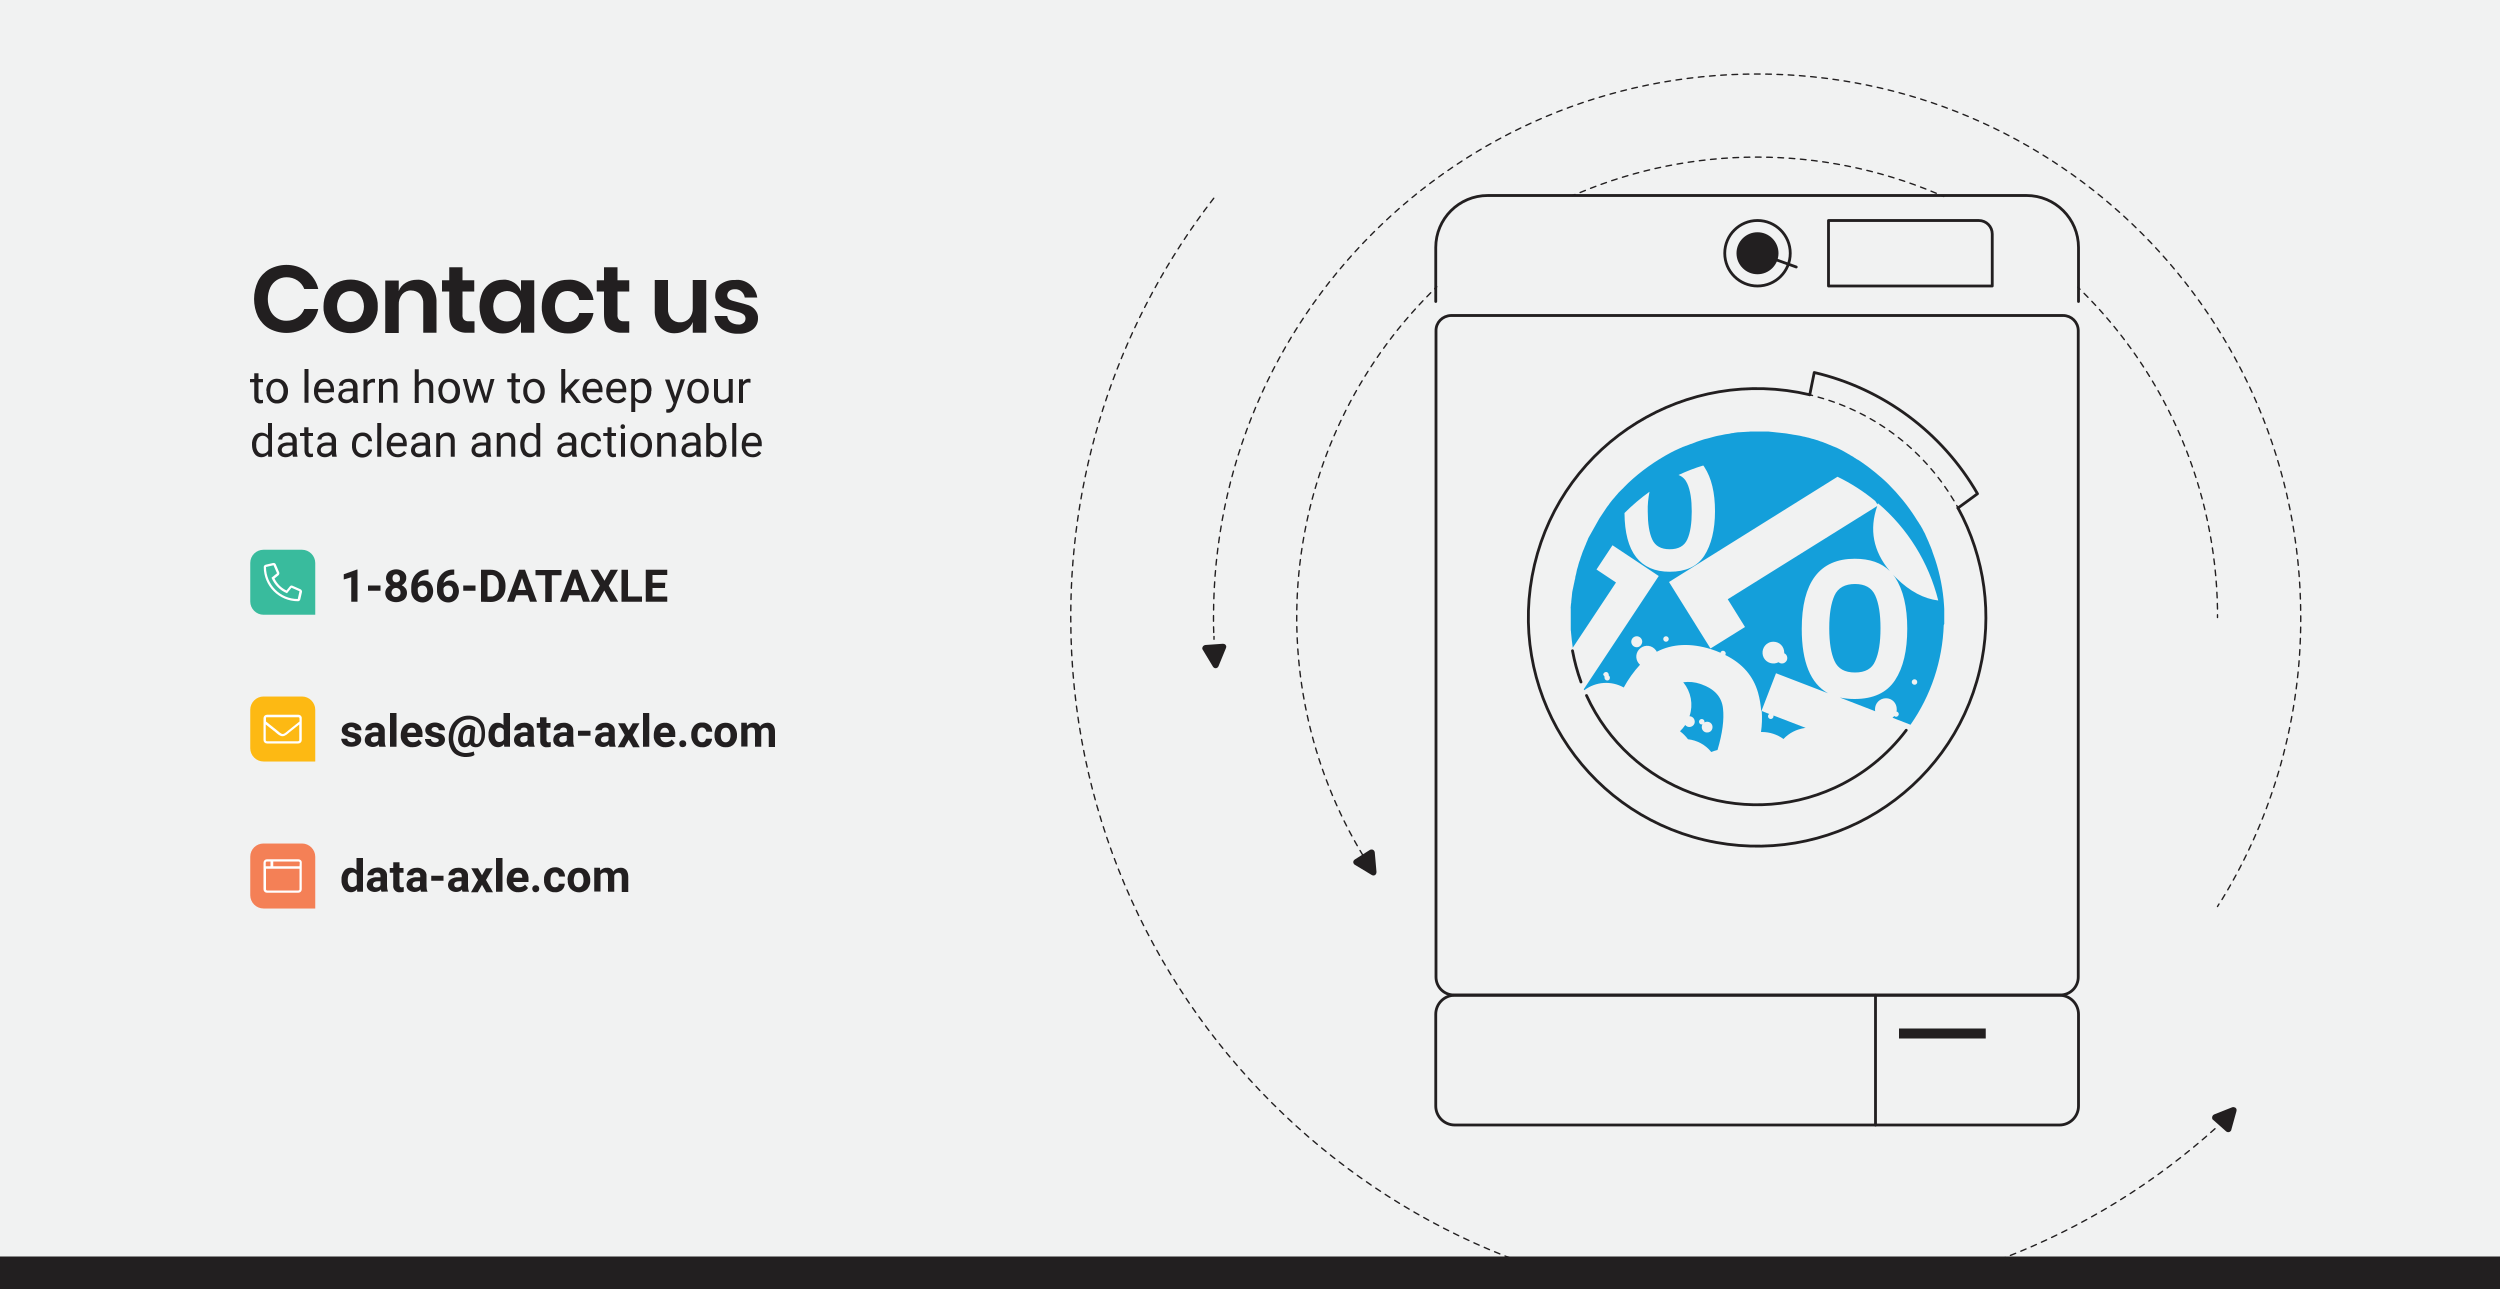 <?xml version="1.0" encoding="utf-8"?>
<!-- Generator: Adobe Illustrator 25.0.0, SVG Export Plug-In . SVG Version: 6.00 Build 0)  -->
<svg version="1.1" id="Layer_1" xmlns="http://www.w3.org/2000/svg" xmlns:xlink="http://www.w3.org/1999/xlink" x="0px" y="0px"
	 viewBox="0 0 1000 515.6" style="enable-background:new 0 0 1000 515.6;" xml:space="preserve">
<style type="text/css">
	.st0{fill:#F1F2F2;}
	.st1{clip-path:url(#SVGID_2_);}
	.st2{clip-path:url(#SVGID_4_);}
	.st3{fill:none;stroke:#BDBEBF;stroke-width:0.23;stroke-miterlimit:10;}
	.st4{fill:#3A3E3D;}
	.st5{fill:#616670;}
	.st6{fill:#98A1AF;}
	.st7{fill:#F48056;}
	.st8{fill:#00A0DC;}
	.st9{fill:#39BB9D;}
	.st10{fill:#221F20;}
	.st11{fill:#149FDA;}
	.st12{fill:none;stroke:#221F20;stroke-width:0.56;stroke-linecap:round;stroke-linejoin:round;}
	.st13{fill:none;stroke:#221F20;stroke-width:0.56;stroke-linecap:round;stroke-linejoin:round;stroke-dasharray:2.25,2.25;}
	.st14{fill:none;stroke:#221F20;stroke-width:0.56;stroke-linecap:round;stroke-linejoin:round;stroke-dasharray:2.24,2.24;}
	.st15{fill:none;stroke:#221F20;stroke-width:0.56;stroke-linecap:round;stroke-linejoin:round;stroke-dasharray:2.23,2.23;}
	.st16{fill:none;stroke:#221F20;stroke-width:0.56;stroke-linecap:round;stroke-linejoin:round;stroke-dasharray:2.26,2.26;}
	.st17{fill:none;stroke:#221F20;stroke-width:1.13;stroke-linecap:round;stroke-linejoin:round;}
	.st18{fill:none;stroke:#221F20;stroke-width:0.56;stroke-linecap:round;stroke-linejoin:round;stroke-dasharray:2.25;}
	.st19{fill:#FDB913;}
	.st20{fill:#FFFFFF;}
</style>
<g id="background">
	<rect class="st0" width="1000" height="515.6"/>
	<g>
		<defs>
			<rect id="SVGID_1_" y="-225.4" width="1000" height="225.4"/>
		</defs>
		<clipPath id="SVGID_2_">
			<use xlink:href="#SVGID_1_"  style="overflow:visible;"/>
		</clipPath>
		<g class="st1">
			<g>
				<defs>
					<path id="SVGID_3_" d="M-302.1-241.7v383.8h478.1v-383.8H-302.1z M-265.3-14.1c-1.8,0-3.2-1.4-3.2-3.2c0-1.8,1.4-3.2,3.2-3.2
						c0,0,0,0,0,0c1.8,0,3.2,1.4,3.2,3.2C-262.2-15.5-263.6-14.1-265.3-14.1L-265.3-14.1z M-249,14c-1.8,0-3.2-1.4-3.2-3.2
						c0-1.8,1.4-3.2,3.1-3.2c0,0,0,0,0,0c1.8,0,3.2,1.4,3.2,3.2c0,0,0,0,0,0C-245.8,12.5-247.2,14-249,14C-249,14-249,14-249,14z
						 M-216.6,14c-1.8,0-3.2-1.4-3.2-3.2c0-1.8,1.4-3.2,3.2-3.2c0,0,0,0,0,0c1.8,0,3.2,1.4,3.2,3.2C-213.4,12.6-214.8,14-216.6,14
						L-216.6,14L-216.6,14z M-216.6-42.2c-1.8,0-3.2-1.4-3.2-3.2c0-1.8,1.4-3.2,3.2-3.2c0,0,0,0,0,0c1.8,0,3.2,1.4,3.2,3.2
						C-213.4-43.6-214.8-42.2-216.6-42.2L-216.6-42.2z M-200.5,42c-1.8,0-3.2-1.4-3.2-3.2c0-1.8,1.4-3.2,3.2-3.2l0,0
						c1.8,0,3.2,1.4,3.2,3.2C-197.3,40.6-198.7,42-200.5,42z M-200.5-14.2c-1.8,0-3.2-1.4-3.2-3.2c0-1.8,1.4-3.2,3.2-3.2l0,0
						c1.8,0,3.2,1.4,3.2,3.2C-197.3-15.6-198.7-14.1-200.5-14.2C-200.5-14.1-200.5-14.1-200.5-14.2L-200.5-14.2z M-200.5-70.3
						c-1.8,0-3.2-1.4-3.2-3.2c0-1.8,1.4-3.2,3.2-3.2l0,0c1.8,0,3.2,1.4,3.2,3.2C-197.3-71.7-198.7-70.3-200.5-70.3
						C-200.5-70.3-200.5-70.3-200.5-70.3L-200.5-70.3z M-200.5-182.6c-1.8,0-3.2-1.4-3.2-3.2c0-1.8,1.4-3.2,3.2-3.2
						c1.8,0,3.2,1.4,3.2,3.2C-197.3-184-198.7-182.6-200.5-182.6C-200.5-182.6-200.5-182.6-200.5-182.6L-200.5-182.6z M-184.2,70.1
						c-1.8,0-3.2-1.4-3.2-3.2c0-1.8,1.4-3.2,3.2-3.2c1.8,0,3.2,1.4,3.2,3.2c0,0,0,0,0,0C-181,68.7-182.4,70.1-184.2,70.1
						L-184.2,70.1z M-168.1-70.3c-1.8,0-3.2-1.4-3.2-3.2c0-1.8,1.4-3.2,3.2-3.2c1.8,0,3.2,1.4,3.2,3.2
						C-164.9-71.7-166.3-70.3-168.1-70.3C-168.1-70.3-168.1-70.3-168.1-70.3L-168.1-70.3z M-168.1-126.5c-1.8,0-3.2-1.4-3.2-3.2
						c0-1.8,1.4-3.2,3.2-3.2c1.8,0,3.2,1.4,3.2,3.2C-164.9-127.9-166.3-126.5-168.1-126.5C-168.1-126.4-168.1-126.4-168.1-126.5
						L-168.1-126.5z M-168.1-182.6c-1.8,0-3.2-1.4-3.2-3.2c0-1.8,1.4-3.2,3.2-3.2c1.8,0,3.2,1.4,3.2,3.2
						C-164.9-184.1-166.3-182.6-168.1-182.6C-168.1-182.6-168.1-182.6-168.1-182.6L-168.1-182.6z M-151.7-98.4
						c-1.8,0-3.2-1.4-3.2-3.2c0-1.8,1.4-3.2,3.2-3.2l0,0c1.8,0,3.2,1.4,3.2,3.2C-148.5-99.8-150-98.4-151.7-98.4
						C-151.7-98.4-151.7-98.4-151.7-98.4L-151.7-98.4z M-151.7-210.7c-1.8,0-3.2-1.4-3.2-3.2c0-1.8,1.4-3.2,3.2-3.2l0,0
						c1.8,0,3.2,1.4,3.2,3.2C-148.5-212.1-150-210.7-151.7-210.7C-151.7-210.7-151.7-210.7-151.7-210.7L-151.7-210.7z M-135.7-70.3
						c-1.8,0-3.2-1.4-3.2-3.2c0-1.8,1.4-3.2,3.2-3.2c1.8,0,3.2,1.4,3.2,3.2c0,0,0,0,0,0C-132.5-71.7-133.9-70.3-135.7-70.3
						C-135.6-70.3-135.6-70.3-135.7-70.3L-135.7-70.3z M-135.7-126.5c-1.8,0-3.2-1.4-3.2-3.2c0-1.8,1.4-3.2,3.2-3.2
						c1.8,0,3.2,1.4,3.2,3.2l0,0C-132.5-127.9-133.9-126.5-135.7-126.5C-135.6-126.4-135.6-126.4-135.7-126.5L-135.7-126.5z
						 M-135.7-182.6c-1.8,0-3.2-1.4-3.2-3.2c0-1.8,1.4-3.2,3.2-3.2c1.8,0,3.2,1.4,3.2,3.2l0,0C-132.5-184.1-133.9-182.6-135.7-182.6
						C-135.6-182.6-135.6-182.6-135.7-182.6L-135.7-182.6z M-119.3-42.2c-1.8,0-3.2-1.4-3.2-3.2c0-1.8,1.4-3.2,3.2-3.2
						c1.8,0,3.2,1.4,3.2,3.2c0,0,0,0,0,0C-116.1-43.7-117.5-42.2-119.3-42.2C-119.3-42.2-119.3-42.2-119.3-42.2L-119.3-42.2z
						 M-119.3-98.4c-1.8,0-3.2-1.4-3.2-3.2c0-1.8,1.4-3.2,3.2-3.2c1.8,0,3.2,1.4,3.2,3.2c0,0,0,0,0,0
						C-116.1-99.8-117.5-98.4-119.3-98.4C-119.3-98.4-119.3-98.4-119.3-98.4L-119.3-98.4z M-119.3-154.6c-1.8,0-3.2-1.4-3.2-3.2
						c0-1.8,1.4-3.2,3.2-3.2c1.8,0,3.2,1.4,3.2,3.2c0,0,0,0,0,0C-116.1-156-117.5-154.5-119.3-154.6
						C-119.3-154.5-119.3-154.5-119.3-154.6L-119.3-154.6z M-103.2-126.5c-1.8,0-3.2-1.4-3.2-3.2c0-1.8,1.4-3.2,3.2-3.2c0,0,0,0,0,0
						c1.8,0,3.2,1.4,3.2,3.2C-100-127.9-101.4-126.5-103.2-126.5C-103.2-126.4-103.2-126.4-103.2-126.5L-103.2-126.5z M-86.9,14
						c-1.8,0-3.2-1.4-3.2-3.2c0-1.8,1.4-3.2,3.1-3.2c0,0,0,0,0,0c1.8,0,3.2,1.4,3.2,3.2c0,0,0,0,0,0C-83.7,12.5-85.1,14-86.9,14
						C-86.9,14-86.9,14-86.9,14z M-70.8,42c-1.7,0-3.2-1.4-3.2-3.1c0-1.8,1.4-3.2,3.2-3.2c1.8,0,3.2,1.4,3.2,3.2c0,0,0,0,0,0
						C-67.7,40.6-69.1,42-70.8,42z M-70.8-14.2c-1.7,0-3.2-1.4-3.2-3.1c0-1.8,1.4-3.2,3.2-3.2c1.8,0,3.2,1.4,3.2,3.2c0,0,0,0,0,0
						C-67.6-15.5-69.1-14.1-70.8-14.2L-70.8-14.2z M-70.8-126.5c-1.7,0-3.2-1.4-3.2-3.1c0-1.8,1.4-3.2,3.2-3.2
						c1.8,0,3.2,1.4,3.2,3.2c0,0,0,0,0,0C-67.6-127.9-69.1-126.4-70.8-126.5L-70.8-126.5z M-54.5,126.2c-1.8,0-3.2-1.4-3.2-3.2l0,0
						c0-1.8,1.4-3.2,3.2-3.2c0,0,0,0,0,0c1.8,0,3.2,1.4,3.2,3.2C-51.3,124.8-52.7,126.3-54.5,126.2
						C-54.5,126.3-54.5,126.3-54.5,126.2L-54.5,126.2z M-54.5-98.4c-1.8,0-3.2-1.4-3.2-3.2l0,0c0-1.8,1.4-3.2,3.2-3.2c0,0,0,0,0,0
						c1.8,0,3.2,1.4,3.2,3.2C-51.3-99.8-52.7-98.4-54.5-98.4C-54.5-98.4-54.5-98.4-54.5-98.4L-54.5-98.4z M-38.4,98.2
						c-1.8,0-3.2-1.4-3.2-3.2c0,0,0,0,0,0c0-1.8,1.4-3.2,3.2-3.2l0,0c1.8,0,3.2,1.4,3.2,3.2C-35.2,96.8-36.6,98.2-38.4,98.2
						C-38.4,98.2-38.4,98.2-38.4,98.2z M-38.4,42c-1.8,0-3.2-1.4-3.2-3.2c0-1.8,1.4-3.2,3.2-3.2c1.8,0,3.2,1.4,3.2,3.2
						C-35.2,40.6-36.6,42-38.4,42L-38.4,42z M-38.4-14.1c-1.8,0-3.2-1.4-3.2-3.2c0-1.8,1.4-3.2,3.2-3.2c1.8,0,3.2,1.4,3.2,3.2
						C-35.2-15.5-36.6-14.1-38.4-14.1z M-38.4-70.3c-1.8,0-3.2-1.4-3.2-3.2c0-1.8,1.4-3.2,3.2-3.2l0,0c1.8,0,3.2,1.4,3.2,3.2
						C-35.2-71.7-36.6-70.3-38.4-70.3z M-22,70.1c-1.8,0-3.2-1.4-3.2-3.2c0-1.8,1.4-3.2,3.2-3.2c1.8,0,3.2,1.4,3.2,3.2c0,0,0,0,0,0
						C-18.8,68.7-20.2,70.1-22,70.1L-22,70.1z M-22-42.2c-1.8,0-3.2-1.4-3.2-3.2c0-1.8,1.4-3.2,3.2-3.2c1.8,0,3.2,1.4,3.2,3.2
						c0,0,0,0,0,0C-18.8-43.6-20.2-42.2-22-42.2L-22-42.2z M-6,98.2c-1.7,0-3.1-1.5-3.1-3.2c0-1.7,1.4-3.1,3.1-3.2
						c1.8,0,3.2,1.4,3.2,3.2c0,0,0,0,0,0C-2.8,96.8-4.2,98.2-6,98.2C-6,98.2-6,98.2-6,98.2z M-6,42c-1.8,0-3.2-1.4-3.2-3.2
						c0-1.7,1.4-3.1,3.2-3.2c1.8,0,3.2,1.4,3.2,3.2C-2.8,40.6-4.3,42-6,42z M-6-70.3c-1.8,0-3.2-1.4-3.2-3.2c0-1.8,1.4-3.2,3.2-3.2
						c1.8,0,3.2,1.4,3.2,3.2C-2.8-71.7-4.2-70.3-6-70.3z M10.3-154.5c-1.8,0-3.2-1.4-3.2-3.2c0-1.8,1.4-3.2,3.2-3.2c0,0,0,0,0,0
						c1.8,0,3.2,1.4,3.2,3.2C13.5-156,12.1-154.5,10.3-154.5L10.3-154.5z M26.5,42c-1.8,0-3.2-1.4-3.2-3.2c0-1.8,1.4-3.2,3.2-3.2
						c1.8,0,3.2,1.4,3.2,3.2c0,0,0,0,0,0C29.6,40.6,28.2,42,26.5,42z M26.5-70.3c-1.8,0-3.2-1.4-3.2-3.2c0-1.8,1.4-3.2,3.2-3.2
						c1.8,0,3.2,1.4,3.2,3.2l0,0C29.7-71.7,28.3-70.3,26.5-70.3C26.5-70.3,26.5-70.3,26.5-70.3L26.5-70.3z M26.5-126.5
						c-1.8,0-3.2-1.4-3.2-3.2c0-1.8,1.4-3.2,3.2-3.2c1.8,0,3.2,1.4,3.2,3.2l0,0C29.7-127.9,28.3-126.5,26.5-126.5
						C26.5-126.4,26.5-126.4,26.5-126.5L26.5-126.5z M42.8,14c-1.8,0-3.2-1.4-3.2-3.2c0-1.8,1.4-3.2,3.2-3.2c1.7,0,3.2,1.4,3.2,3.2
						C46,12.5,44.6,14,42.8,14C42.8,14,42.8,14,42.8,14z M42.8-98.3c-1.8,0-3.2-1.4-3.2-3.2c0-1.8,1.4-3.2,3.2-3.2
						c1.8,0,3.2,1.4,3.2,3.2C46-99.8,44.6-98.4,42.8-98.3C42.8-98.4,42.8-98.4,42.8-98.3L42.8-98.3z M42.8-154.5
						c-1.8,0-3.2-1.4-3.2-3.2c0-1.8,1.4-3.2,3.2-3.2c1.8,0,3.2,1.4,3.2,3.1C46-155.9,44.6-154.5,42.8-154.5
						C42.8-154.5,42.8-154.5,42.8-154.5L42.8-154.5z M58.9,42c-1.8,0-3.2-1.4-3.2-3.2c0-1.8,1.4-3.2,3.2-3.2c1.8,0,3.2,1.4,3.2,3.2
						c0,0,0,0,0,0C62.1,40.6,60.6,42,58.9,42L58.9,42z M58.9-70.3c-1.8,0-3.2-1.4-3.2-3.2l0,0c0-1.8,1.4-3.2,3.2-3.2c0,0,0,0,0,0
						c1.8,0,3.2,1.4,3.2,3.2C62.1-71.7,60.7-70.3,58.9-70.3C58.9-70.3,58.9-70.3,58.9-70.3L58.9-70.3z M75.2-42.2
						c-1.8,0-3.2-1.4-3.2-3.2c0,0,0,0,0,0c0-1.8,1.4-3.2,3.2-3.2c1.8,0,3.2,1.4,3.2,3.2l0,0C78.4-43.6,77-42.2,75.2-42.2z
						 M75.2-98.4c-1.8,0-3.2-1.4-3.2-3.2c0,0,0,0,0,0c0-1.8,1.4-3.2,3.2-3.2c1.8,0,3.2,1.4,3.2,3.2c0,0,0,0,0,0
						C78.4-99.8,77-98.4,75.2-98.4z M91.3,42c-1.8,0-3.2-1.4-3.2-3.2c0-1.8,1.4-3.2,3.2-3.2c1.8,0,3.2,1.4,3.2,3.2c0,0,0,0,0,0
						C94.5,40.6,93.1,42,91.3,42z"/>
				</defs>
				<clipPath id="SVGID_4_">
					<use xlink:href="#SVGID_3_"  style="overflow:visible;"/>
				</clipPath>
				<g class="st2">
					<line class="st3" x1="-38.4" y1="38.9" x2="91.3" y2="38.9"/>
					<line class="st3" x1="26.6" y1="38.9" x2="42.8" y2="10.8"/>
				</g>
			</g>
			<circle class="st4" cx="140.1" cy="10.8" r="0.9"/>
			<circle class="st4" cx="156.2" cy="38.9" r="0.9"/>
			<circle class="st4" cx="140.1" cy="66.9" r="0.9"/>
			<circle class="st4" cx="58.9" cy="95" r="0.9"/>
			<circle class="st4" cx="91.3" cy="95" r="0.9"/>
			<circle class="st4" cx="123.7" cy="95" r="0.9"/>
			<circle class="st4" cx="42.8" cy="123.1" r="0.9"/>
			<circle class="st4" cx="26.5" cy="151.2" r="0.9"/>
			<circle class="st5" cx="75.2" cy="10.8" r="1.5"/>
			<circle class="st5" cx="107.7" cy="10.8" r="1.5"/>
			<circle class="st5" cx="123.7" cy="38.9" r="1.5"/>
			<circle class="st5" cx="42.8" cy="66.9" r="1.5"/>
			<circle class="st5" cx="75.2" cy="66.9" r="1.5"/>
			<circle class="st5" cx="107.7" cy="66.9" r="1.5"/>
			<circle class="st5" cx="26.5" cy="95" r="1.5"/>
			<circle class="st5" cx="10.4" cy="123.1" r="1.5"/>
			<circle class="st6" cx="10.4" cy="10.8" r="2.1"/>
			<circle class="st6" cx="10.4" cy="66.9" r="2.1"/>
			<circle class="st7" cx="42.8" cy="10.8" r="2.6"/>
			<circle class="st8" cx="26.5" cy="38.9" r="2.6"/>
			<circle class="st7" cx="58.9" cy="38.9" r="2.6"/>
			<circle class="st9" cx="91.3" cy="38.9" r="2.6"/>
		</g>
	</g>
	<rect x="759.6" y="411.4" class="st10" width="34.7" height="4"/>
	<circle class="st10" cx="703" cy="101.3" r="8.4"/>
	<path class="st10" d="M547.9,340l-6,3.8c-0.6,0.4-0.8,1.1-0.4,1.7c0.1,0.2,0.3,0.3,0.4,0.4l6.8,4.1c0.6,0.4,1.4,0.2,1.7-0.4
		c0.1-0.2,0.2-0.5,0.2-0.8l-0.7-7.9c-0.1-0.7-0.7-1.2-1.4-1.1C548.3,339.8,548.1,339.9,547.9,340z"/>
	<path class="st10" d="M885.2,447.9l5.3,4.7c0.5,0.4,1.3,0.4,1.8-0.2c0.1-0.1,0.2-0.3,0.2-0.4l2.1-7.6c0.2-0.7-0.2-1.4-0.9-1.5
		c-0.3-0.1-0.5-0.1-0.8,0l-7.3,2.9c-0.6,0.3-0.9,1-0.7,1.7C884.9,447.6,885,447.8,885.2,447.9z"/>
	<path class="st10" d="M489.2,257.5l-7.1,0.5c-0.7,0.1-1.2,0.7-1.2,1.4c0,0.2,0.1,0.4,0.2,0.5l4.1,6.8c0.4,0.6,1.1,0.8,1.7,0.4
		c0.2-0.1,0.4-0.4,0.5-0.6l3-7.3c0.3-0.6,0-1.4-0.7-1.6C489.5,257.6,489.4,257.5,489.2,257.5z"/>
	<path class="st11" d="M750.1,264.4c1.4-3.1,2.1-7.4,2.1-13.1c0-5.7-0.7-10-2.1-13.1c-1.4-3.1-4.1-4.6-8.1-4.6c-4,0-6.8,1.5-8.2,4.6
		c-1.4,3.1-2.1,7.4-2.1,13.1s0.7,10,2.1,13.1c1.4,3.1,4.1,4.6,8.2,4.6S748.8,267.5,750.1,264.4z"/>
	<path class="st11" d="M709.4,286.5c0,0.6-0.5,1.1-1.1,1.1c-0.6,0-1.1-0.5-1.1-1.1c0-0.4,0.2-0.7,0.5-0.9l-3-1.2
		c0.2,2.8,0.1,5.6-0.3,8.4h0.4c3.1,0,6.1,1,8.6,2.8c2.2-2.4,5.2-3.9,8.5-4.4l0.2-0.1l0.1,0.1h0.2l-13-5
		C709.4,286.3,709.4,286.4,709.4,286.5z"/>
	<path class="st11" d="M680.2,273.6c-2.2-0.8-4.6-1-6.9-0.7c3.1,3.8,4.1,8.9,2.5,13.6c1.2,0,2.1,1,2.1,2.2s-1,2.1-2.2,2.1
		c-0.6,0-1.2-0.3-1.6-0.8c-0.6,0.9-1.3,1.7-2.1,2.5c1.2,0.9,2.3,2,3.2,3.2c3.6,0.4,7,2.2,9.3,5.1c0.8-0.3,1.6-0.6,2.5-0.8
		c2-6.7,2.7-12.3,2.2-16.6C688.7,278.6,685.6,275.4,680.2,273.6z M682.8,293c-1.2,0-2.1-1-2.1-2.2c0-0.4,0.1-0.8,0.3-1.1
		c-0.1,0-0.2,0.1-0.3,0.1c-0.6,0-1.1-0.5-1.1-1.1s0.5-1.1,1.1-1.1c0.6,0,1.1,0.5,1.1,1.1c0,0.1,0,0.2-0.1,0.3c1-0.6,2.4-0.3,3,0.7
		s0.3,2.4-0.7,3C683.7,292.9,683.3,293,682.8,293L682.8,293z"/>
	<path class="st11" d="M777.7,249.6c0-0.4,0-0.8,0-1.1s0-0.9,0-1.4s0-1.2,0-1.8c0-0.4,0-0.9,0-1.3c0-0.1,0-0.3,0-0.4
		c0-0.6-0.1-1.1-0.1-1.7l0,0c-0.4-6.1-1.6-12.2-3.5-18l0,0c-0.4-1.1-0.8-2.3-1.2-3.4v-0.1c-0.4-1.1-0.8-2.1-1.3-3.2
		c0-0.1-0.1-0.2-0.1-0.3c-0.4-1-0.9-1.9-1.3-2.9l-0.2-0.5l-0.6-1.1l-0.4-0.8l-0.4-0.7l-0.4-0.7l-0.4-0.6c-0.2-0.4-0.5-0.8-0.7-1.1
		l-0.4-0.6l-0.5-0.8c-3.1-4.9-6.8-9.4-10.9-13.5l0,0c-1.7-1.7-3.5-3.2-5.3-4.7l0,0c-0.5-0.4-0.9-0.7-1.4-1.1l0,0
		c-0.5-0.4-0.9-0.7-1.4-1.1l0,0l-1.4-1l0,0l-1.4-1l0,0l-1.4-0.9h-0.1l-1.4-0.9l-0.1-0.1c-0.5-0.3-1-0.6-1.4-0.8l-0.1-0.1
		c-0.5-0.3-1-0.5-1.4-0.8c-0.1,0-0.1-0.1-0.2-0.1c-0.5-0.3-0.9-0.5-1.4-0.8l-0.2-0.1c-0.5-0.2-0.9-0.5-1.4-0.7l-0.2-0.1l-1.4-0.6
		l-0.3-0.1l-1.4-0.6l-0.3-0.1l-1.4-0.6l-0.3-0.1l-1.3-0.5l-0.4-0.1l-1.3-0.5l-0.4-0.1l-1.3-0.4l-0.5-0.1l-1.3-0.4l-0.5-0.1l-1.2-0.3
		l-0.6-0.1l-1.2-0.3l-0.6-0.1l-1.2-0.2l-0.7-0.1c-0.4-0.1-0.8-0.1-1.1-0.2l-0.7-0.1l-1.1-0.2l-0.8-0.1l-1-0.1l-0.9-0.1l-1-0.1
		l-0.9-0.1l-0.9-0.1l-1-0.1l-0.8-0.1h-1.2H705c-0.6,0-1.3,0-1.9,0s-1.2,0-1.7,0H701c-0.5,0-1.1,0-1.7,0.1H699
		c-0.5,0-1.1,0.1-1.6,0.1h-0.1l-1.6,0.1h-0.4l-1.5,0.2l-0.4,0.1c-0.5,0-0.9,0.1-1.3,0.2l-0.4,0.1l-1.5,0.2l-0.5,0.1l-1.4,0.3
		l-0.6,0.1l-1,0.2l-0.8,0.2l-1.1,0.3l-0.7,0.2l-1.1,0.3l-0.9,0.2l-0.7,0.2l-1.2,0.4l-0.6,0.2l-0.9,0.3l-0.5,0.2l-1.5,0.6l-0.4,0.1
		c-0.6,0.2-1.2,0.5-1.8,0.7h-0.1l-1,0.4h-0.1l-1.8,0.8l-0.2,0.1c-1,0.4-1.9,0.9-2.9,1.4l0,0c-6.2,3.3-12,7.4-17.1,12.2l0,0
		c-0.4,0.4-0.9,0.9-1.3,1.3c-0.1,0.1-0.2,0.2-0.3,0.3c-0.3,0.4-0.7,0.7-1,1l-0.4,0.4l-0.9,0.9l-0.4,0.5l-0.8,0.9l-0.4,0.5l-0.8,0.9
		l-0.4,0.5l-0.7,0.9l-0.4,0.6c-0.2,0.3-0.5,0.6-0.7,0.9l-0.4,0.6l-0.6,0.9l-0.4,0.6l-0.6,0.9l-0.4,0.6l-0.6,0.9l-0.4,0.7l-0.5,0.9
		l-0.4,0.7l-0.5,0.9l-0.4,0.7c-0.2,0.3-0.3,0.6-0.5,0.9l-0.4,0.7c-0.2,0.3-0.3,0.6-0.5,0.9l-0.4,0.7l-0.5,0.9
		c-0.1,0.2-0.2,0.5-0.3,0.8l-0.4,0.9l-0.3,0.8c-0.1,0.3-0.3,0.6-0.4,0.9s-0.2,0.5-0.3,0.8l-0.4,0.9c-0.1,0.3-0.2,0.5-0.3,0.8
		s-0.2,0.6-0.3,0.9l-0.3,0.8c-0.1,0.3-0.2,0.6-0.3,1s-0.2,0.5-0.3,0.8l-0.3,1l-0.2,0.8c-0.1,0.3-0.2,0.6-0.3,1s-0.2,0.6-0.2,0.8
		s-0.2,0.7-0.2,1l-0.2,0.8c-0.1,0.3-0.2,0.7-0.2,1s-0.1,0.6-0.2,0.9s-0.1,0.7-0.2,1s-0.1,0.6-0.2,0.9s-0.1,0.7-0.2,1l-0.2,0.9
		l-0.2,1l-0.1,0.9l-0.1,1.1c0,0.3-0.1,0.6-0.1,0.8s-0.1,0.7-0.1,1.1s0,0.5-0.1,0.8s0,0.8-0.1,1.2s0,0.5,0,0.8c0,0.4,0,0.9,0,1.3
		c0,0.2,0,0.4,0,0.6c0,0.6,0,1.3,0,2c0,0.5,0,0.9,0,1.4c0,0.3,0,0.6,0,0.9s0,0.3,0,0.5c0,0.4,0,0.7,0,1.1c0,0.1,0,0.2,0,0.3
		c0,0.4,0,0.7,0.1,1.1c0,0.1,0,0.2,0,0.2l0,0c0.2,2.1,0.4,4.2,0.7,6.2l17.3-26.1l-7.8-5.2l6.4-9.7l18.5,12.3l-30,45.3
		c0.1,0.1,0.1,0.3,0.2,0.4c4.6-3.5,10.8-3.9,15.8-1.1c1.8-3.3,4-6.4,6.5-9.1c-1.8-1.6-2-4.3-0.4-6.1c1.6-1.8,4.3-2,6.1-0.4
		c0.4,0.4,0.8,0.8,1,1.3c6.2-3.2,13.5-3.6,21.8-1c1.3,0.4,2.5,0.9,3.7,1.4c0.1-0.5,0.5-0.8,1-0.8c0.6,0,1.1,0.5,1.1,1.1c0,0,0,0,0,0
		c0,0.2-0.1,0.4-0.2,0.6c6.9,3.4,11.2,8.4,13.1,15c0.7,2.5,1.1,5,1.3,7.6l5.9-15.3l20.8,8c-7-3.9-10.5-12.5-10.5-25.7
		c0-18.7,7.1-28.1,21.2-28.1c6,0,10.7,1.6,14,4.9c-6.6-7.9-8.3-16.6-5-26l-59.8,37.3l6.9,11.1l-13.8,8.6l-16.6-26.6l67.4-42.1
		c5.4,2.6,10.5,5.9,15.1,9.7l0.9,1.4c0.1-0.2,0.1-0.4,0.2-0.5c11.9,10.1,20.3,23.7,24.1,38.9c-5.7-0.7-11.3-3.6-16.7-8.9
		c-0.5-0.5-0.9-0.9-1.4-1.4c0.3,0.3,0.5,0.7,0.8,1c3.3,5,4.9,11.9,4.9,20.6c0,8.7-1.6,15.6-4.9,20.6c-3.3,5-8.7,7.5-16.2,7.5
		c-2,0-4-0.2-5.9-0.6l14.2,5.5c-0.1-0.3-0.1-0.5-0.1-0.8c0-2.4,1.9-4.4,4.4-4.4c2.4,0,4.3,1.9,4.3,4.4c0,0.3,0,0.6-0.1,0.9
		c0.6,0.1,1,0.7,0.9,1.2c-0.1,0.6-0.7,1-1.2,0.9c-0.2,0-0.4-0.1-0.6-0.3c-0.2,0.2-0.4,0.5-0.7,0.7l7.2,2.8
		c8.2-11.7,12.8-25.6,13.3-39.9L777.7,249.6z M642.9,272.2c-0.6,0-1.1-0.5-1.1-1.1v0c0.1-0.4-0.1-0.8-0.5-1.1
		c-0.1-0.6,0.4-1.1,1-1.2c0.6-0.1,1.1,0.4,1.2,1c0,0.1,0,0.1,0,0.2c0,0.1,0,0.1,0,0.2c0.5,0.3,0.6,1,0.3,1.5
		C643.7,272,643.3,272.2,642.9,272.2L642.9,272.2z M654.7,258.9c-1.2,0-2.2-1-2.2-2.2c0-1.2,1-2.2,2.2-2.2s2.2,1,2.2,2.2
		c0,0,0,0,0,0C656.8,257.9,655.9,258.9,654.7,258.9z M709.4,256.7c2.4,0,4.3,1.9,4.3,4.4c0,0.1,0,0.1,0,0.2c1.1,0.5,1.5,1.8,1,2.9
		c-0.4,0.7-1.1,1.2-1.9,1.2c-0.5,0-1-0.2-1.4-0.5c-2.1,1.1-4.8,0.3-5.9-1.8c-1.1-2.1-0.3-4.8,1.8-5.9
		C708,256.8,708.7,256.7,709.4,256.7L709.4,256.7z M666.4,256.7c-0.6,0-1.1-0.5-1.1-1.1c0-0.6,0.5-1.1,1.1-1.1
		c0.6,0,1.1,0.5,1.1,1.1c0,0,0,0,0,0C667.5,256.2,667,256.7,666.4,256.7C666.4,256.7,666.4,256.7,666.4,256.7L666.4,256.7z
		 M681.7,222.3c-2.8,4.3-7.4,6.4-13.8,6.4c-11.9,0-18-7.8-18.1-23.5c3.1-3.1,6.5-6,10-8.5c-0.5,2.6-0.8,5.2-0.7,7.9
		c0,4.9,0.6,8.6,1.8,11.2c1.2,2.6,3.5,3.9,7,3.9c3.5,0,5.8-1.3,7-3.9s1.8-6.4,1.8-11.2s-0.6-8.6-1.8-11.2c-0.7-1.6-1.9-2.8-3.5-3.4
		c3.2-1.5,6.5-2.8,9.9-3.8c0.2,0.2,0.4,0.5,0.5,0.7c2.8,4.3,4.2,10.2,4.2,17.6S684.5,218,681.7,222.3L681.7,222.3z M765.8,273.9
		c-0.6,0-1.1-0.5-1.1-1.1s0.5-1.1,1.1-1.1c0.6,0,1.1,0.5,1.1,1.1C766.9,273.4,766.5,273.9,765.8,273.9
		C765.8,273.9,765.8,273.9,765.8,273.9L765.8,273.9z"/>
	<path class="st12" d="M887,362.6l0.6-1"/>
	<path class="st13" d="M888.8,359.8c20.7-34,31.6-73,31.5-112.8c0-120.1-97.3-217.4-217.4-217.4S485.4,126.9,485.4,247
		c0,2.2,0,4.3,0.1,6.4"/>
	<path class="st12" d="M485.6,254.6c0,0.4,0,0.7,0,1.1"/>
	<path class="st12" d="M574.7,114.7l-0.8,0.8"/>
	<path class="st14" d="M572.3,117.1c-59.8,60.1-70.8,153.2-26.8,225.6"/>
	<path class="st12" d="M546.1,343.7c0.2,0.3,0.4,0.6,0.6,1"/>
	<path class="st12" d="M777.5,78.6l-1-0.4"/>
	<path class="st13" d="M774.5,77.3C728.6,58,676.9,58,631.1,77.4"/>
	<path class="st12" d="M630,77.8l-1,0.4"/>
	<path class="st12" d="M887,247v-1.1"/>
	<path class="st15" d="M887,243.6c-0.8-47.8-20.2-93.4-54.2-127.1"/>
	<path class="st12" d="M832,115.7l-0.8-0.8"/>
	<path class="st12" d="M783.2,203.2l-0.5-1"/>
	<path class="st16" d="M781.6,200.3c-12.3-20.7-32.2-35.7-55.5-41.8"/>
	<path class="st12" d="M725,158.2l-1.1-0.3"/>
	<path class="st17" d="M580.4,126.2h244.8c3.4,0,6.1,2.7,6.1,6.1v258.5c0,4-3.2,7.2-7.2,7.2H581.6c-4,0-7.2-3.2-7.2-7.2V132.4
		C574.3,129,577,126.3,580.4,126.2C580.4,126.2,580.4,126.2,580.4,126.2z"/>
	<path class="st17" d="M723.9,157.9c-49.2-11.6-98.5,18.8-110.1,68c-11.6,49.2,18.8,98.5,68,110.1c49.2,11.6,98.5-18.8,110.1-68
		c5.2-21.9,2.1-45-8.7-64.8"/>
	<path class="st17" d="M783.2,203.2l7.8-5.7c-14.1-24.5-37.8-42.1-65.3-48.5l-1.8,8.9"/>
	<path class="st17" d="M581.9,398.1h241.9c4.2,0,7.6,3.4,7.6,7.6v36.7c0,4.2-3.4,7.6-7.6,7.6H581.9c-4.2,0-7.6-3.4-7.6-7.6v-36.7
		C574.3,401.5,577.7,398.1,581.9,398.1z"/>
	<line class="st17" x1="750.2" y1="398.1" x2="750.2" y2="450"/>
	<path class="st17" d="M831.4,120.6V99c0-11.5-9.3-20.8-20.8-20.8H595.1c-11.5,0-20.8,9.3-20.8,20.8v21.6"/>
	<circle class="st17" cx="703" cy="101.3" r="13.1"/>
	<path class="st17" d="M731.4,88.2h60.1c3,0,5.4,2.4,5.4,5.4v20.8l0,0h-65.5l0,0V88.2L731.4,88.2z"/>
	<line class="st17" x1="710.7" y1="104" x2="718.5" y2="106.8"/>
	<path class="st17" d="M634.6,278.2c17.2,37.6,61.7,54.1,99.3,36.9c11.3-5.2,21.1-13.1,28.6-23"/>
	<path class="st17" d="M629,260.3c0.8,4.3,1.9,8.4,3.4,12.5"/>
	<path class="st18" d="M485.5,79.3c-37.2,48-57.3,107-57.2,167.7c0,151.6,122.9,274.5,274.5,274.5c68.1,0.1,133.7-25.2,184.2-70.9"
		/>
	<rect y="502.6" class="st10" width="1000" height="13"/>
</g>
<g id="type">
	<path class="st10" d="M122.9,108.6c2.2,1.8,3.8,4.2,4.4,7h-5.6c-0.5-1.4-1.5-2.6-2.7-3.4c-1.3-0.9-2.9-1.3-4.4-1.3
		c-2.8,0-5.3,1.6-6.5,4.1c-1.3,2.9-1.3,6.3,0,9.2c1.2,2.5,3.7,4.2,6.5,4.1c1.6,0,3.1-0.4,4.4-1.3c1.2-0.8,2.2-2,2.7-3.4h5.6
		c-0.6,2.8-2.1,5.2-4.4,7c-4.5,3.1-10.3,3.4-15.1,0.9c-2-1.1-3.5-2.8-4.6-4.8c-2.1-4.5-2.1-9.7,0-14.2c1-2,2.6-3.7,4.5-4.8
		C112.6,105.1,118.4,105.4,122.9,108.6L122.9,108.6z"/>
	<path class="st10" d="M145.8,113.1c1.6,0.8,3,2.1,3.9,3.7c1,1.8,1.5,3.8,1.4,5.8c0.1,2-0.4,4-1.4,5.7c-0.9,1.6-2.2,2.9-3.9,3.7
		c-3.5,1.7-7.6,1.7-11.1,0c-1.6-0.9-3-2.2-3.9-3.7c-1-1.8-1.5-3.7-1.4-5.7c0-2,0.4-4,1.4-5.8c0.9-1.6,2.2-2.9,3.9-3.7
		C138.2,111.4,142.3,111.4,145.8,113.1z M136.4,118c-2.1,2.7-2.1,6.5,0,9.2c2.1,2.1,5.5,2.1,7.6,0c0,0,0,0,0,0
		c2.1-2.7,2.1-6.5,0-9.2C141.9,115.9,138.5,115.9,136.4,118z"/>
	<path class="st10" d="M172.4,114.2c1.5,1.9,2.3,4.3,2.2,6.7v12.2h-5.3v-11.6c0.1-1.4-0.4-2.8-1.3-3.9c-0.9-0.9-2.2-1.4-3.5-1.4
		c-1.4-0.1-2.7,0.5-3.6,1.5c-1,1.2-1.5,2.7-1.4,4.3v11.2h-5.4v-21h5.4v4.2c0.5-1.4,1.5-2.5,2.8-3.3c1.3-0.8,2.9-1.2,4.4-1.2
		C168.8,111.7,170.9,112.6,172.4,114.2z"/>
	<path class="st10" d="M189.8,128.5v4.6H187c-2,0.1-3.9-0.5-5.4-1.7c-1.3-1.1-1.9-3-1.9-5.7v-9.1h-2.9v-4.5h2.9v-5.2h5.3v5.2h4.7
		v4.5H185v9.2c-0.1,0.8,0.1,1.5,0.6,2.1c0.6,0.5,1.3,0.7,2,0.6H189.8z"/>
	<path class="st10" d="M205.7,113.1c1.2,0.8,2.2,2,2.7,3.4v-4.4h5.3v21h-5.3v-4.4c-0.5,1.4-1.5,2.6-2.7,3.4
		c-1.4,0.9-2.9,1.3-4.6,1.3c-1.7,0-3.3-0.4-4.8-1.3c-1.5-0.9-2.6-2.2-3.3-3.7c-1.6-3.7-1.6-7.8,0-11.5c0.7-1.5,1.9-2.8,3.3-3.7
		c1.4-0.9,3.1-1.3,4.8-1.3C202.7,111.7,204.3,112.2,205.7,113.1z M198.8,118.1c-2,2.6-2,6.3,0,8.9c2.2,2.1,5.8,2.1,8,0
		c2.1-2.6,2.1-6.3,0-8.9c-1-1.1-2.5-1.7-4-1.7C201.3,116.5,199.8,117,198.8,118.1z"/>
	<path class="st10" d="M234,114c1.8,1.5,3.1,3.6,3.4,6h-5.7c-0.2-1-0.7-2-1.6-2.6c-0.9-0.7-2-1-3.1-1c-1.4,0-2.7,0.5-3.6,1.6
		c-1.9,2.8-1.9,6.5,0,9.2c0.9,1,2.2,1.6,3.6,1.6c1.1,0,2.2-0.3,3.1-1c0.8-0.7,1.4-1.6,1.6-2.6h5.7c-0.4,2.4-1.6,4.5-3.4,6
		c-1.9,1.5-4.3,2.3-6.8,2.2c-1.9,0-3.8-0.4-5.5-1.3c-1.6-0.9-2.9-2.2-3.7-3.7c-0.9-1.8-1.4-3.7-1.3-5.7c0-2,0.4-4,1.3-5.8
		c0.8-1.6,2.1-2.9,3.7-3.7c1.7-0.9,3.6-1.3,5.5-1.3C229.7,111.7,232.1,112.5,234,114z"/>
	<path class="st10" d="M251.7,128.5v4.6h-2.8c-2,0.1-3.9-0.5-5.4-1.7c-1.3-1.1-1.9-3-1.9-5.7v-9.1h-2.9v-4.5h2.9v-5.2h5.4v5.2h4.7
		v4.5H247v9.2c-0.1,0.8,0.1,1.5,0.6,2.1c0.6,0.5,1.3,0.7,2,0.6H251.7z"/>
	<path class="st10" d="M282.5,112.1v21h-5.4v-4.3c-0.5,1.4-1.5,2.6-2.8,3.3c-1.3,0.8-2.9,1.2-4.4,1.2c-2.2,0.1-4.3-0.8-5.8-2.4
		c-1.5-1.9-2.3-4.3-2.2-6.7v-12.2h5.3v11.6c-0.1,1.4,0.4,2.8,1.3,3.9c0.9,0.9,2.2,1.5,3.5,1.4c1.4,0.1,2.7-0.5,3.7-1.5
		c1-1.2,1.5-2.7,1.4-4.2v-11.2H282.5z"/>
	<path class="st10" d="M300,113.8c1.6,1.3,2.6,3.2,2.9,5.2h-5c-0.3-2-2.1-3.5-4.1-3.3c-0.8,0-1.5,0.2-2.1,0.7
		c-0.5,0.4-0.8,1.1-0.8,1.7c0,0.5,0.2,1.1,0.6,1.4c0.4,0.4,1,0.7,1.5,0.8c0.6,0.2,1.5,0.4,2.6,0.7c1.3,0.3,2.6,0.7,3.9,1.1
		c1,0.4,1.9,1,2.6,1.9c0.8,1,1.2,2.2,1.1,3.4c0,1.7-0.7,3.3-2.1,4.4c-1.6,1.2-3.7,1.8-5.7,1.7c-2.3,0.1-4.6-0.5-6.6-1.8
		c-1.7-1.3-2.8-3.2-3-5.3h5.1c0.1,1,0.6,1.9,1.4,2.5c0.9,0.6,2,0.9,3.1,0.9c0.8,0.1,1.5-0.2,2.1-0.7c0.5-0.4,0.7-1.1,0.7-1.7
		c0-0.6-0.2-1.1-0.6-1.5c-0.5-0.4-1-0.7-1.6-0.9c-0.6-0.2-1.5-0.4-2.6-0.7c-1.3-0.3-2.6-0.6-3.8-1.1c-1-0.4-1.8-1-2.5-1.8
		c-0.7-1-1.1-2.1-1-3.3c0-1.7,0.7-3.4,2.1-4.4c1.7-1.2,3.7-1.8,5.8-1.7C296.1,111.7,298.3,112.4,300,113.8z"/>
	<path class="st10" d="M103.4,149.3v2.3h1.8v1.3h-1.8v5.9c0,0.3,0.1,0.6,0.2,0.9c0.2,0.2,0.5,0.3,0.8,0.3c0.3,0,0.5,0,0.8-0.1v1.3
		c-0.4,0.1-0.8,0.2-1.2,0.2c-0.6,0-1.2-0.2-1.7-0.7c-0.4-0.5-0.6-1.2-0.6-1.9v-5.9h-1.7v-1.3h1.7v-2.3L103.4,149.3z"/>
	<path class="st10" d="M106.5,156.3c0-0.9,0.2-1.7,0.6-2.5c0.7-1.5,2.2-2.4,3.8-2.3c1.2,0,2.3,0.5,3.1,1.4c0.8,1,1.3,2.3,1.2,3.6
		v0.1c0,0.9-0.2,1.7-0.5,2.5c-0.3,0.7-0.9,1.3-1.5,1.7c-0.7,0.4-1.5,0.6-2.3,0.6c-1.2,0.1-2.3-0.4-3.1-1.3c-0.8-1-1.3-2.3-1.2-3.6
		V156.3z M108.1,156.5c0,0.9,0.2,1.8,0.7,2.5c0.8,1.1,2.4,1.3,3.5,0.4c0.2-0.1,0.3-0.3,0.4-0.4c0.5-0.8,0.8-1.8,0.7-2.7
		c0-0.9-0.2-1.8-0.8-2.5c-0.8-1.1-2.4-1.3-3.4-0.5c-0.2,0.1-0.3,0.3-0.5,0.5C108.3,154.6,108.1,155.5,108.1,156.5z"/>
	<path class="st10" d="M123.4,161.1h-1.6v-13.5h1.6L123.4,161.1z"/>
	<path class="st10" d="M130,161.3c-1.2,0-2.3-0.4-3.2-1.3c-0.8-0.9-1.3-2.1-1.2-3.4v-0.3c0-0.9,0.2-1.7,0.5-2.5
		c0.3-0.7,0.9-1.3,1.5-1.7c0.6-0.4,1.4-0.6,2.1-0.6c1.1-0.1,2.2,0.4,2.9,1.2c0.7,1,1.1,2.3,1,3.5v0.7h-6.4c0,0.8,0.3,1.6,0.8,2.3
		c0.5,0.6,1.2,0.9,2,0.9c0.5,0,1-0.1,1.5-0.4c0.4-0.2,0.7-0.6,1-0.9l1,0.8C132.8,160.7,131.4,161.4,130,161.3z M129.8,152.8
		c-0.6,0-1.2,0.2-1.6,0.7c-0.5,0.6-0.8,1.3-0.8,2h4.8v-0.1c0-0.7-0.2-1.4-0.7-1.9C131,153,130.4,152.7,129.8,152.8L129.8,152.8z"/>
	<path class="st10" d="M141.4,161.1c-0.1-0.3-0.2-0.7-0.2-1c-0.7,0.8-1.7,1.2-2.7,1.2c-0.8,0-1.7-0.2-2.3-0.8
		c-0.6-0.5-0.9-1.2-0.9-2c0-0.9,0.4-1.8,1.1-2.3c0.9-0.6,2.1-0.9,3.2-0.8h1.6v-0.7c0-0.5-0.2-1-0.5-1.4c-0.4-0.4-1-0.6-1.5-0.5
		c-0.5,0-1,0.1-1.4,0.4c-0.4,0.2-0.6,0.6-0.6,1.1h-1.6c0-0.5,0.2-1,0.5-1.4c0.4-0.4,0.8-0.8,1.4-1c0.6-0.3,1.2-0.4,1.9-0.4
		c0.9-0.1,1.8,0.2,2.6,0.8c0.6,0.6,1,1.4,1,2.3v4.4c0,0.7,0.1,1.4,0.3,2.1v0.1L141.4,161.1z M138.7,159.9c0.5,0,1-0.1,1.4-0.4
		c0.4-0.2,0.8-0.6,1-1v-2h-1.3c-2,0-3,0.6-3,1.8c0,0.5,0.2,0.9,0.5,1.2C137.8,159.7,138.3,159.9,138.7,159.9z"/>
	<path class="st10" d="M150,153.1c-0.3,0-0.5-0.1-0.8-0.1c-0.9-0.1-1.8,0.5-2.2,1.4v6.8h-1.6v-9.5h1.6v1.1c0.5-0.8,1.3-1.3,2.3-1.3
		c0.2,0,0.5,0,0.7,0.1L150,153.1z"/>
	<path class="st10" d="M153,151.6l0.1,1.2c0.7-0.9,1.7-1.4,2.9-1.4c2,0,3,1.1,3,3.4v6.3h-1.6v-6.3c0-0.5-0.1-1.1-0.5-1.5
		c-0.4-0.4-0.9-0.5-1.4-0.5c-0.5,0-1,0.1-1.4,0.4c-0.4,0.3-0.7,0.7-0.9,1.1v6.8h-1.6v-9.5L153,151.6z"/>
	<path class="st10" d="M167.5,152.8c0.7-0.9,1.7-1.4,2.8-1.3c2,0,3,1.1,3,3.4v6.3h-1.6v-6.3c0-0.5-0.1-1.1-0.5-1.5
		c-0.4-0.4-0.9-0.5-1.4-0.5c-0.5,0-1,0.1-1.4,0.4c-0.4,0.3-0.7,0.7-0.9,1.1v6.8h-1.6v-13.5h1.6L167.5,152.8z"/>
	<path class="st10" d="M175.3,156.3c0-0.9,0.2-1.7,0.6-2.5c0.7-1.5,2.2-2.4,3.8-2.3c1.2,0,2.3,0.5,3.1,1.4c0.8,1,1.3,2.3,1.2,3.6
		v0.1c0,0.9-0.2,1.7-0.5,2.5c-0.3,0.7-0.9,1.3-1.5,1.7c-0.7,0.4-1.5,0.6-2.3,0.6c-1.2,0-2.3-0.4-3.1-1.3c-0.8-1-1.3-2.3-1.2-3.6
		V156.3z M176.9,156.5c0,0.9,0.2,1.8,0.7,2.5c0.8,1.1,2.4,1.3,3.5,0.4c0.2-0.1,0.3-0.3,0.4-0.4c0.5-0.8,0.8-1.8,0.7-2.7
		c0-0.9-0.2-1.8-0.7-2.5c-0.8-1.1-2.4-1.3-3.4-0.5c-0.2,0.1-0.3,0.3-0.5,0.5C177.2,154.6,176.9,155.5,176.9,156.5L176.9,156.5z"/>
	<path class="st10" d="M194.4,158.9l1.8-7.3h1.6l-2.8,9.5h-1.3l-2.3-7.2l-2.2,7.2h-1.3l-2.8-9.5h1.6l1.9,7.1l2.2-7.1h1.3
		L194.4,158.9z"/>
	<path class="st10" d="M206.2,149.3v2.3h1.8v1.3h-1.8v5.9c0,0.3,0.1,0.6,0.2,0.9c0.2,0.2,0.5,0.3,0.8,0.3c0.3,0,0.5,0,0.8-0.1v1.3
		c-0.4,0.1-0.8,0.2-1.2,0.2c-0.6,0-1.2-0.2-1.6-0.7c-0.4-0.5-0.6-1.2-0.6-1.9v-5.9h-1.7v-1.3h1.7v-2.3L206.2,149.3z"/>
	<path class="st10" d="M209.3,156.3c0-0.9,0.2-1.7,0.6-2.5c0.3-0.7,0.9-1.3,1.5-1.7c0.7-0.4,1.5-0.6,2.2-0.6c1.2,0,2.3,0.5,3.1,1.4
		c0.8,1,1.3,2.3,1.2,3.6v0.1c0,0.9-0.2,1.7-0.5,2.5c-0.3,0.7-0.9,1.3-1.5,1.7c-0.7,0.4-1.5,0.6-2.3,0.6c-1.2,0-2.3-0.4-3.1-1.3
		c-0.8-1-1.3-2.3-1.2-3.6V156.3z M210.9,156.5c0,0.9,0.2,1.8,0.7,2.5c0.8,1.1,2.4,1.3,3.5,0.4c0.2-0.1,0.3-0.3,0.4-0.4
		c0.5-0.8,0.8-1.8,0.7-2.7c0-0.9-0.2-1.8-0.8-2.5c-0.8-1.1-2.4-1.3-3.4-0.5c-0.2,0.1-0.3,0.3-0.5,0.5
		C211.1,154.6,210.8,155.5,210.9,156.5L210.9,156.5z"/>
	<path class="st10" d="M227.1,156.7l-1,1.1v3.3h-1.6v-13.5h1.6v8.2l0.9-1l3-3.1h2l-3.7,4l4.1,5.5h-1.9L227.1,156.7z"/>
	<path class="st10" d="M237.3,161.3c-1.2,0-2.3-0.4-3.1-1.3c-0.8-0.9-1.3-2.1-1.2-3.4v-0.3c0-0.9,0.2-1.7,0.5-2.5
		c0.3-0.7,0.9-1.3,1.5-1.7c0.6-0.4,1.4-0.6,2.1-0.6c1.1-0.1,2.2,0.4,2.9,1.2c0.7,1,1.1,2.3,1,3.5v0.7h-6.4c0,0.8,0.3,1.6,0.8,2.3
		c0.5,0.6,1.2,0.9,2,0.9c0.5,0,1-0.1,1.5-0.4c0.4-0.2,0.7-0.6,1-0.9l1,0.8C240.1,160.7,238.7,161.4,237.3,161.3z M237.1,152.8
		c-0.6,0-1.2,0.2-1.6,0.7c-0.5,0.6-0.8,1.3-0.8,2h4.8v-0.1c0-0.7-0.2-1.4-0.7-1.9C238.3,153,237.7,152.8,237.1,152.8z"/>
	<path class="st10" d="M246.9,161.3c-1.2,0-2.3-0.4-3.2-1.3c-0.8-0.9-1.3-2.1-1.2-3.4v-0.3c0-0.9,0.2-1.7,0.5-2.5
		c0.3-0.7,0.9-1.3,1.5-1.7c0.6-0.4,1.4-0.6,2.1-0.6c1.1-0.1,2.2,0.4,2.9,1.2c0.7,1,1.1,2.3,1,3.5v0.7h-6.4c0,0.8,0.3,1.6,0.8,2.3
		c0.5,0.6,1.2,0.9,2,0.9c0.5,0,1-0.1,1.4-0.4c0.4-0.2,0.8-0.6,1.1-0.9l1,0.8C249.6,160.7,248.3,161.4,246.9,161.3z M246.7,152.8
		c-0.6,0-1.2,0.2-1.7,0.7c-0.5,0.6-0.8,1.3-0.8,2h4.8v-0.1c0-0.7-0.2-1.4-0.7-1.9C247.9,153,247.3,152.7,246.7,152.8L246.7,152.8z"
		/>
	<path class="st10" d="M260.5,156.5c0.1,1.2-0.3,2.5-1,3.5c-0.6,0.9-1.6,1.4-2.7,1.3c-1,0.1-2-0.3-2.7-1.1v4.6h-1.6v-13.2h1.5l0.1,1
		c0.7-0.8,1.7-1.3,2.8-1.2c1.1,0,2.1,0.4,2.7,1.3c0.7,1.1,1.1,2.3,1,3.6L260.5,156.5z M258.8,156.3c0.1-0.9-0.2-1.8-0.7-2.5
		c-0.4-0.6-1.1-1-1.9-0.9c-0.9,0-1.8,0.5-2.2,1.3v4.6c0.4,0.8,1.3,1.3,2.2,1.3c0.7,0,1.4-0.3,1.9-0.9
		C258.7,158.2,258.9,157.3,258.8,156.3z"/>
	<path class="st10" d="M270.1,158.8l2.2-7.1h1.7l-3.8,11c-0.6,1.6-1.5,2.4-2.8,2.4h-0.3l-0.6-0.1v-1.3h0.4c0.5,0,0.9-0.1,1.3-0.3
		c0.4-0.3,0.6-0.7,0.8-1.2l0.4-1l-3.4-9.4h1.8L270.1,158.8z"/>
	<path class="st10" d="M275,156.3c0-0.9,0.2-1.7,0.5-2.5c0.3-0.7,0.9-1.3,1.5-1.7c0.7-0.4,1.4-0.6,2.2-0.6c1.2,0,2.3,0.5,3.1,1.4
		c0.8,1,1.3,2.3,1.2,3.6v0.1c0,0.9-0.2,1.7-0.5,2.5c-0.3,0.7-0.9,1.3-1.5,1.7c-0.7,0.4-1.5,0.6-2.3,0.6c-1.2,0-2.3-0.4-3.1-1.3
		c-0.8-1-1.3-2.3-1.2-3.6L275,156.3z M276.6,156.5c0,0.9,0.2,1.8,0.7,2.5c0.8,1.1,2.4,1.3,3.5,0.4c0.2-0.1,0.3-0.3,0.4-0.4
		c0.5-0.8,0.8-1.8,0.7-2.7c0-0.9-0.2-1.8-0.8-2.5c-0.8-1.1-2.4-1.3-3.4-0.5c-0.2,0.1-0.3,0.3-0.5,0.5
		C276.8,154.6,276.5,155.5,276.6,156.5L276.6,156.5z"/>
	<path class="st10" d="M291.5,160.2c-0.7,0.8-1.7,1.2-2.8,1.1c-0.9,0.1-1.7-0.3-2.3-0.9c-0.6-0.7-0.9-1.7-0.8-2.6v-6.2h1.6v6.1
		c0,1.4,0.6,2.2,1.8,2.2c1,0.1,2-0.4,2.5-1.4v-6.9h1.6v9.5h-1.5L291.5,160.2z"/>
	<path class="st10" d="M300.2,153.1c-0.3,0-0.5-0.1-0.8-0.1c-0.9-0.1-1.8,0.5-2.2,1.4v6.8h-1.6v-9.5h1.6v1.1
		c0.5-0.8,1.3-1.3,2.3-1.3c0.2,0,0.5,0,0.7,0.1L300.2,153.1z"/>
	<path class="st10" d="M100.8,177.9c-0.1-1.3,0.3-2.5,1-3.5c1.2-1.5,3.4-1.8,5-0.6c0.1,0.1,0.3,0.2,0.4,0.4v-5h1.6v13.5h-1.5l-0.1-1
		c-0.7,0.8-1.7,1.2-2.7,1.2c-1.1,0-2.1-0.5-2.7-1.4C101.1,180.5,100.8,179.2,100.8,177.9L100.8,177.9z M102.5,178.1
		c-0.1,0.9,0.2,1.8,0.7,2.5c0.4,0.6,1.1,0.9,1.8,0.9c1,0,1.9-0.5,2.3-1.4v-4.4c-0.4-0.9-1.3-1.4-2.2-1.4c-0.7,0-1.4,0.3-1.9,0.9
		C102.6,176.2,102.4,177.1,102.5,178.1z"/>
	<path class="st10" d="M117.2,182.7c-0.1-0.3-0.2-0.7-0.2-1c-0.7,0.8-1.7,1.2-2.7,1.2c-0.8,0-1.7-0.2-2.3-0.8
		c-0.6-0.5-0.9-1.2-0.9-2c0-0.9,0.4-1.8,1.1-2.3c0.9-0.6,2.1-0.9,3.2-0.8h1.6v-0.8c0-0.5-0.2-1-0.5-1.4c-0.4-0.4-1-0.6-1.5-0.5
		c-0.5,0-1,0.1-1.5,0.4c-0.4,0.2-0.6,0.6-0.6,1.1h-1.6c0-0.5,0.2-1,0.5-1.4c0.4-0.4,0.8-0.8,1.4-1c0.6-0.3,1.2-0.4,1.9-0.4
		c0.9-0.1,1.8,0.2,2.6,0.8c0.6,0.6,1,1.4,1,2.3v4.4c0,0.7,0.1,1.4,0.3,2.1v0.1L117.2,182.7z M114.6,181.5c0.5,0,1-0.1,1.4-0.4
		c0.4-0.2,0.8-0.6,1-1v-1.9h-1.3c-2,0-3,0.6-3,1.8c0,0.5,0.2,0.9,0.5,1.2C113.6,181.4,114.1,181.5,114.6,181.5L114.6,181.5z"/>
	<path class="st10" d="M123.4,170.9v2.3h1.8v1.2h-1.8v5.9c0,0.3,0.1,0.6,0.2,0.9c0.2,0.2,0.5,0.3,0.8,0.3c0.3,0,0.5,0,0.8-0.1v1.3
		c-0.4,0.1-0.8,0.2-1.2,0.2c-0.6,0-1.2-0.2-1.6-0.7c-0.4-0.5-0.6-1.2-0.6-1.9v-5.9H120v-1.2h1.7v-2.3H123.4z"/>
	<path class="st10" d="M132.9,182.7c-0.1-0.3-0.2-0.7-0.2-1c-0.7,0.8-1.7,1.2-2.7,1.2c-0.8,0-1.7-0.2-2.3-0.8
		c-0.6-0.5-0.9-1.2-0.9-2c0-0.9,0.4-1.8,1.1-2.3c0.9-0.6,2.1-0.9,3.2-0.8h1.6v-0.8c0-0.5-0.2-1-0.5-1.4c-0.4-0.4-1-0.6-1.5-0.5
		c-0.5,0-1,0.1-1.5,0.4c-0.4,0.2-0.6,0.6-0.6,1.1H127c0-0.5,0.2-1,0.5-1.4c0.4-0.4,0.8-0.8,1.4-1c0.6-0.3,1.2-0.4,1.9-0.4
		c0.9-0.1,1.8,0.2,2.6,0.8c0.6,0.6,1,1.4,1,2.3v4.4c0,0.7,0.1,1.4,0.3,2.1v0.1L132.9,182.7z M130.2,181.5c0.5,0,1-0.1,1.4-0.4
		c0.4-0.2,0.8-0.6,1-1v-1.9h-1.3c-2,0-3,0.6-3,1.8c0,0.5,0.2,0.9,0.5,1.2C129.3,181.4,129.8,181.5,130.2,181.5L130.2,181.5z"/>
	<path class="st10" d="M145.1,181.6c0.6,0,1.1-0.2,1.5-0.5c0.4-0.3,0.7-0.8,0.7-1.3h1.5c0,0.6-0.2,1.1-0.6,1.6
		c-0.4,0.5-0.8,0.9-1.4,1.2c-1.7,0.8-3.6,0.5-4.9-0.9c-0.8-1-1.2-2.3-1.1-3.6v-0.3c0-0.9,0.2-1.7,0.5-2.5c0.3-0.7,0.8-1.3,1.5-1.7
		c0.7-0.4,1.5-0.6,2.3-0.6c1,0,1.9,0.3,2.6,1c0.7,0.6,1.1,1.5,1.1,2.5h-1.5c0-0.6-0.3-1.1-0.7-1.5c-0.4-0.4-1-0.6-1.6-0.6
		c-0.7,0-1.5,0.3-1.9,0.9c-0.5,0.8-0.7,1.7-0.7,2.6v0.3c-0.1,0.9,0.2,1.8,0.7,2.5C143.6,181.3,144.4,181.6,145.1,181.6z"/>
	<path class="st10" d="M152.5,182.7h-1.6v-13.5h1.6V182.7z"/>
	<path class="st10" d="M159,182.9c-1.2,0-2.3-0.4-3.1-1.3c-0.8-0.9-1.3-2.1-1.2-3.4v-0.3c0-0.9,0.2-1.7,0.5-2.5
		c0.3-0.7,0.9-1.3,1.5-1.7c0.6-0.4,1.4-0.6,2.1-0.6c1.1-0.1,2.2,0.4,2.9,1.2c0.7,1,1.1,2.3,1,3.5v0.7h-6.4c0,0.8,0.3,1.6,0.8,2.3
		c0.5,0.6,1.2,0.9,2,0.9c0.5,0,1-0.1,1.5-0.4c0.4-0.2,0.7-0.6,1-0.9l1,0.8C161.8,182.3,160.4,183,159,182.9z M158.8,174.4
		c-0.6,0-1.2,0.2-1.6,0.7c-0.5,0.6-0.8,1.3-0.8,2h4.8V177c0-0.7-0.2-1.4-0.7-1.9C160,174.6,159.4,174.4,158.8,174.4L158.8,174.4z"/>
	<path class="st10" d="M170.5,182.7c-0.1-0.3-0.2-0.7-0.2-1c-0.7,0.8-1.7,1.2-2.7,1.2c-0.8,0-1.7-0.2-2.3-0.8
		c-0.6-0.5-0.9-1.2-0.9-2c0-0.9,0.4-1.8,1.1-2.3c0.9-0.6,2.1-0.9,3.2-0.8h1.6v-0.8c0-0.5-0.2-1-0.5-1.4c-0.4-0.4-1-0.6-1.5-0.5
		c-0.5,0-1,0.1-1.5,0.4c-0.4,0.2-0.6,0.6-0.6,1.1h-1.6c0-0.5,0.2-1,0.5-1.4c0.4-0.4,0.8-0.8,1.4-1c0.6-0.3,1.3-0.4,1.9-0.4
		c0.9-0.1,1.8,0.2,2.6,0.8c0.6,0.6,1,1.4,1,2.3v4.4c0,0.7,0.1,1.4,0.3,2.1v0.1L170.5,182.7z M167.8,181.5c0.5,0,1-0.1,1.4-0.4
		c0.4-0.2,0.8-0.6,1-1v-1.9H169c-2,0-3,0.6-3,1.8c0,0.5,0.2,0.9,0.5,1.2C166.9,181.4,167.3,181.5,167.8,181.5L167.8,181.5z"/>
	<path class="st10" d="M176,173.2v1.2c0.7-0.9,1.7-1.4,2.9-1.4c2,0,3,1.1,3,3.4v6.3h-1.6v-6.3c0-0.5-0.1-1.1-0.5-1.5
		c-0.4-0.4-0.9-0.5-1.4-0.5c-0.5,0-1,0.1-1.4,0.4c-0.4,0.3-0.7,0.7-0.9,1.2v6.8h-1.6v-9.5L176,173.2z"/>
	<path class="st10" d="M194.7,182.7c-0.1-0.3-0.2-0.7-0.2-1c-0.7,0.8-1.7,1.2-2.7,1.2c-0.8,0-1.7-0.2-2.3-0.8
		c-0.6-0.5-0.9-1.2-0.9-2c0-0.9,0.4-1.8,1.1-2.3c0.9-0.6,2.1-0.9,3.2-0.8h1.6v-0.8c0-0.5-0.2-1-0.5-1.4c-0.4-0.4-1-0.6-1.5-0.5
		c-0.5,0-1,0.1-1.5,0.4c-0.4,0.2-0.6,0.6-0.6,1.1h-1.6c0-0.5,0.2-1,0.5-1.4c0.4-0.4,0.8-0.8,1.4-1c0.6-0.3,1.2-0.4,1.9-0.4
		c0.9-0.1,1.8,0.2,2.6,0.8c0.6,0.6,1,1.4,1,2.3v4.4c0,0.7,0.1,1.4,0.3,2.1v0.1L194.7,182.7z M192,181.5c0.5,0,1-0.1,1.4-0.4
		c0.4-0.2,0.8-0.6,1-1v-1.9h-1.3c-2,0-3,0.6-3,1.8c0,0.5,0.2,0.9,0.5,1.2C191.1,181.4,191.5,181.5,192,181.5L192,181.5z"/>
	<path class="st10" d="M200.1,173.2l0.1,1.2c0.7-0.9,1.7-1.4,2.8-1.4c2,0,3,1.1,3.1,3.4v6.3h-1.6v-6.3c0-0.5-0.1-1.1-0.5-1.5
		c-0.4-0.4-0.9-0.5-1.4-0.5c-0.5,0-1,0.1-1.4,0.4c-0.4,0.3-0.7,0.7-0.9,1.1v6.8h-1.6v-9.5L200.1,173.2z"/>
	<path class="st10" d="M208.1,177.9c-0.1-1.3,0.3-2.5,1-3.5c1.2-1.5,3.4-1.8,5-0.6c0.1,0.1,0.3,0.2,0.4,0.4v-5h1.6v13.5h-1.5l-0.1-1
		c-1.3,1.5-3.5,1.6-5,0.3c-0.2-0.1-0.3-0.3-0.4-0.5C208.4,180.5,208.1,179.2,208.1,177.9L208.1,177.9z M209.8,178.1
		c-0.1,0.9,0.2,1.8,0.7,2.5c0.4,0.6,1.1,0.9,1.8,0.9c1,0,1.9-0.5,2.3-1.4v-4.4c-0.4-0.9-1.3-1.4-2.2-1.4c-0.7,0-1.4,0.3-1.9,0.9
		C209.9,176.2,209.7,177.1,209.8,178.1L209.8,178.1z"/>
	<path class="st10" d="M229,182.7c-0.1-0.3-0.2-0.7-0.2-1c-0.7,0.8-1.7,1.2-2.7,1.2c-0.8,0-1.7-0.2-2.3-0.8c-0.6-0.5-0.9-1.2-0.9-2
		c0-0.9,0.4-1.8,1.1-2.3c0.9-0.6,2.1-0.9,3.2-0.8h1.6v-0.8c0-0.5-0.2-1-0.5-1.4c-0.4-0.4-1-0.6-1.5-0.5c-0.5,0-1,0.1-1.5,0.4
		c-0.4,0.2-0.6,0.6-0.6,1.1h-1.6c0-0.5,0.2-1,0.5-1.4c0.4-0.4,0.8-0.8,1.4-1c0.6-0.3,1.2-0.4,1.9-0.4c0.9-0.1,1.8,0.2,2.6,0.8
		c0.6,0.6,1,1.4,1,2.3v4.4c0,0.7,0.1,1.4,0.3,2.1v0.1L229,182.7z M226.3,181.5c0.5,0,1-0.1,1.4-0.4c0.4-0.2,0.8-0.6,1-1v-1.9h-1.3
		c-2,0-3,0.6-3,1.8c0,0.5,0.2,0.9,0.5,1.2C225.4,181.4,225.8,181.5,226.3,181.5L226.3,181.5z"/>
	<path class="st10" d="M236.7,181.6c0.6,0,1.1-0.2,1.5-0.5c0.4-0.3,0.7-0.8,0.7-1.3h1.5c0,0.6-0.2,1.1-0.6,1.6
		c-0.4,0.5-0.8,0.9-1.4,1.2c-0.6,0.3-1.2,0.4-1.8,0.4c-1.2,0.1-2.3-0.4-3.1-1.3c-0.8-1-1.2-2.3-1.1-3.6v-0.3c0-0.9,0.2-1.7,0.5-2.5
		c0.3-0.7,0.8-1.3,1.5-1.7c0.7-0.4,1.5-0.6,2.2-0.6c1,0,1.9,0.3,2.7,1c0.7,0.6,1.1,1.5,1.1,2.5H239c0-0.6-0.3-1.1-0.7-1.5
		c-0.4-0.4-1-0.6-1.6-0.6c-0.7,0-1.5,0.3-1.9,0.9c-0.5,0.8-0.7,1.7-0.7,2.6v0.3c-0.1,0.9,0.2,1.8,0.7,2.5
		C235.3,181.3,236,181.6,236.7,181.6z"/>
	<path class="st10" d="M244.6,170.9v2.3h1.8v1.2h-1.8v5.9c0,0.3,0.1,0.6,0.2,0.9c0.2,0.2,0.5,0.3,0.8,0.3c0.3,0,0.5,0,0.8-0.1v1.3
		c-0.4,0.1-0.8,0.2-1.2,0.2c-0.6,0-1.2-0.2-1.6-0.7c-0.4-0.5-0.6-1.2-0.6-1.9v-5.9h-1.7v-1.2h1.7v-2.3H244.6z"/>
	<path class="st10" d="M248.2,170.7c0-0.2,0.1-0.5,0.2-0.7c0.2-0.2,0.4-0.3,0.7-0.3c0.3,0,0.5,0.1,0.7,0.3c0.2,0.2,0.2,0.4,0.2,0.7
		c0,0.2-0.1,0.5-0.2,0.6c-0.2,0.2-0.5,0.3-0.7,0.3c-0.3,0-0.5-0.1-0.7-0.3C248.3,171.2,248.2,170.9,248.2,170.7z M250,182.7h-1.6
		v-9.5h1.6L250,182.7z"/>
	<path class="st10" d="M252.2,177.9c0-0.9,0.2-1.7,0.5-2.5c0.7-1.5,2.2-2.4,3.8-2.3c1.2,0,2.3,0.5,3.1,1.4c0.8,1,1.3,2.3,1.2,3.6
		v0.1c0,0.9-0.2,1.7-0.5,2.5c-0.3,0.7-0.9,1.3-1.5,1.7c-0.7,0.4-1.5,0.6-2.3,0.6c-1.2,0-2.3-0.4-3.1-1.3c-0.8-1-1.3-2.3-1.2-3.6
		L252.2,177.9z M253.8,178.1c0,0.9,0.2,1.8,0.7,2.5c0.8,1.1,2.4,1.3,3.5,0.4c0.2-0.1,0.3-0.3,0.4-0.4c0.5-0.8,0.8-1.8,0.7-2.7
		c0-0.9-0.2-1.8-0.8-2.5c-0.8-1.1-2.4-1.3-3.4-0.5c-0.2,0.1-0.3,0.3-0.5,0.5C254,176.2,253.7,177.1,253.8,178.1z"/>
	<path class="st10" d="M264.4,173.2l0,1.2c0.7-0.9,1.7-1.4,2.9-1.4c2,0,3,1.1,3,3.4v6.3h-1.6v-6.3c0-0.5-0.1-1.1-0.5-1.5
		c-0.4-0.4-0.9-0.5-1.4-0.5c-0.5,0-1,0.1-1.4,0.4c-0.4,0.3-0.7,0.7-0.9,1.1v6.8h-1.6v-9.5L264.4,173.2z"/>
	<path class="st10" d="M278.7,182.7c-0.1-0.3-0.2-0.7-0.2-1c-0.7,0.8-1.7,1.2-2.7,1.2c-0.8,0-1.7-0.2-2.3-0.8
		c-0.6-0.5-0.9-1.2-0.9-2c0-0.9,0.4-1.8,1.1-2.3c0.9-0.6,2.1-0.9,3.2-0.8h1.6v-0.8c0-0.5-0.2-1-0.5-1.4c-0.4-0.4-1-0.6-1.5-0.5
		c-0.5,0-1,0.1-1.5,0.4c-0.4,0.2-0.6,0.6-0.6,1.1h-1.6c0-0.5,0.2-1,0.5-1.4c0.4-0.4,0.8-0.8,1.4-1c0.6-0.3,1.2-0.4,1.9-0.4
		c0.9-0.1,1.8,0.2,2.6,0.8c0.6,0.6,1,1.4,1,2.3v4.4c0,0.7,0.1,1.4,0.3,2.1v0.1L278.7,182.7z M276,181.5c0.5,0,1-0.1,1.5-0.4
		c0.4-0.2,0.8-0.6,1-1v-1.9h-1.3c-2,0-3,0.6-3,1.8c0,0.5,0.2,0.9,0.5,1.2C275.1,181.4,275.5,181.5,276,181.5z"/>
	<path class="st10" d="M290.6,178.1c0.1,1.2-0.3,2.5-1,3.5c-0.6,0.9-1.6,1.4-2.7,1.3c-1.1,0.1-2.1-0.4-2.8-1.3l-0.1,1.1h-1.5v-13.5
		h1.6v5c0.7-0.8,1.7-1.3,2.7-1.2c1.1,0,2.1,0.5,2.7,1.3c0.7,1.1,1.1,2.3,1,3.6L290.6,178.1z M289,177.9c0.1-0.9-0.2-1.8-0.6-2.6
		c-0.4-0.6-1.1-0.9-1.9-0.9c-1,0-1.9,0.6-2.3,1.5v4.1c0.4,0.9,1.3,1.5,2.3,1.5c0.7,0,1.4-0.3,1.8-0.9
		C288.8,179.8,289.1,178.8,289,177.9L289,177.9z"/>
	<path class="st10" d="M294.5,182.7h-1.6v-13.5h1.6V182.7z"/>
	<path class="st10" d="M301,182.9c-1.2,0-2.3-0.4-3.1-1.3c-0.8-0.9-1.3-2.1-1.2-3.4v-0.3c0-0.9,0.2-1.7,0.5-2.5
		c0.3-0.7,0.9-1.3,1.5-1.7c0.6-0.4,1.4-0.6,2.1-0.6c1.1-0.1,2.2,0.4,2.9,1.2c0.7,1,1.1,2.3,1,3.5v0.7h-6.5c0,0.8,0.3,1.6,0.8,2.3
		c0.5,0.6,1.2,0.9,2,0.9c0.5,0,1-0.1,1.5-0.4c0.4-0.2,0.7-0.6,1-0.9l1,0.8C303.8,182.3,302.4,183,301,182.9z M300.8,174.4
		c-0.6,0-1.2,0.2-1.6,0.7c-0.5,0.6-0.8,1.3-0.8,2h4.8V177c0-0.7-0.2-1.4-0.7-1.9C302,174.6,301.4,174.4,300.8,174.4L300.8,174.4z"/>
	<path class="st10" d="M143,240.7h-2.5v-9.8l-3,0.9v-2.1l5.3-1.9h0.2V240.7z"/>
	<path class="st10" d="M152.2,236.3h-5v-2.1h5V236.3z"/>
	<path class="st10" d="M162.5,231.3c0,0.6-0.2,1.2-0.5,1.6c-0.3,0.5-0.8,0.9-1.3,1.2c0.6,0.3,1.1,0.7,1.5,1.2
		c0.4,0.5,0.6,1.2,0.6,1.9c0,1-0.4,2-1.2,2.7c-1.9,1.3-4.4,1.3-6.3,0c-0.8-0.7-1.2-1.7-1.2-2.7c0-0.7,0.2-1.3,0.6-1.9
		c0.4-0.5,0.9-1,1.5-1.2c-0.5-0.3-1-0.7-1.3-1.2c-0.3-0.5-0.5-1.1-0.5-1.6c0-1,0.4-1.9,1.1-2.6c1.8-1.3,4.2-1.3,5.9,0
		C162.2,229.4,162.6,230.3,162.5,231.3z M160.2,237c0-0.5-0.1-1-0.5-1.3c-0.7-0.7-1.9-0.7-2.6,0c-0.3,0.4-0.5,0.8-0.5,1.3
		c0,0.5,0.2,1,0.5,1.3c0.3,0.4,0.8,0.5,1.3,0.5c0.5,0,1-0.2,1.3-0.5C160.1,238,160.3,237.5,160.2,237z M160,231.4
		c0-0.4-0.1-0.9-0.4-1.2c-0.3-0.3-0.7-0.5-1.1-0.5c-0.4,0-0.8,0.1-1.1,0.4c-0.3,0.3-0.4,0.8-0.4,1.2c0,0.4,0.1,0.9,0.4,1.2
		c0.6,0.6,1.6,0.6,2.2,0C159.9,232.3,160,231.9,160,231.4L160,231.4z"/>
	<path class="st10" d="M171.4,227.8v2.1h-0.2c-1,0-2,0.3-2.8,0.9c-0.7,0.6-1.2,1.5-1.3,2.4c0.7-0.7,1.6-1,2.6-1c1,0,2,0.4,2.6,1.2
		c1.1,1.6,1.3,3.7,0.4,5.4c-0.3,0.7-0.9,1.2-1.5,1.6c-0.7,0.4-1.5,0.6-2.2,0.6c-1.2,0-2.4-0.5-3.3-1.4c-0.9-1.1-1.3-2.4-1.2-3.8
		v-0.9c0-1.3,0.2-2.5,0.8-3.7c0.5-1,1.3-1.9,2.3-2.5c1-0.6,2.2-0.9,3.4-0.9L171.4,227.8z M168.9,234.2c-0.4,0-0.8,0.1-1.1,0.3
		c-0.3,0.2-0.6,0.5-0.7,0.8v0.8c0,0.7,0.1,1.4,0.5,2c0.5,0.8,1.6,1,2.4,0.4c0.1-0.1,0.3-0.2,0.4-0.3c0.4-0.5,0.5-1.1,0.5-1.7
		c0-0.6-0.1-1.2-0.5-1.7C170,234.4,169.5,234.2,168.9,234.2z"/>
	<path class="st10" d="M181.7,227.8v2.1h-0.2c-1,0-2,0.3-2.8,0.9c-0.7,0.6-1.2,1.5-1.3,2.4c0.7-0.7,1.6-1,2.6-1c1,0,2,0.4,2.6,1.2
		c1.1,1.6,1.3,3.7,0.4,5.4c-0.3,0.7-0.9,1.2-1.5,1.6c-0.7,0.4-1.4,0.6-2.2,0.6c-1.2,0-2.4-0.5-3.3-1.4c-0.9-1.1-1.3-2.4-1.2-3.8
		v-0.9c0-1.3,0.2-2.5,0.8-3.7c0.5-1,1.3-1.9,2.2-2.5c1-0.6,2.2-0.9,3.4-0.9L181.7,227.8z M179.2,234.2c-0.4,0-0.8,0.1-1.1,0.3
		c-0.3,0.2-0.6,0.5-0.7,0.8v0.8c0,0.7,0.1,1.4,0.5,2c0.5,0.8,1.6,1,2.4,0.4c0.1-0.1,0.3-0.2,0.4-0.3c0.3-0.5,0.5-1.1,0.5-1.7
		c0-0.6-0.1-1.2-0.5-1.7C180.3,234.4,179.8,234.2,179.2,234.2z"/>
	<path class="st10" d="M190.2,236.3h-4.9v-2.1h4.9V236.3z"/>
	<path class="st10" d="M192.4,240.7v-12.8h3.9c1,0,2.1,0.2,3,0.8c0.9,0.5,1.6,1.3,2.1,2.2c0.5,1,0.8,2.1,0.8,3.2v0.6
		c0,1.1-0.2,2.2-0.7,3.2c-0.5,0.9-1.2,1.6-2.1,2.1c-0.9,0.5-1.9,0.8-3,0.8L192.4,240.7z M195,230.1v8.5h1.3c0.9,0.1,1.8-0.3,2.4-1
		c0.6-0.8,0.9-1.9,0.8-2.9V234c0.1-1.1-0.2-2.1-0.8-3c-0.6-0.7-1.5-1.1-2.4-1L195,230.1z"/>
	<path class="st10" d="M211.1,238.1h-4.6l-0.9,2.6h-2.8l4.8-12.8h2.4l4.8,12.8H212L211.1,238.1z M207.2,236h3.2l-1.6-4.8L207.2,236z
		"/>
	<path class="st10" d="M224.6,230.1h-3.9v10.7h-2.6v-10.7h-3.9v-2.1h10.4V230.1z"/>
	<path class="st10" d="M232.3,238.1h-4.6l-0.9,2.6H224l4.8-12.8h2.4l4.8,12.8h-2.8L232.3,238.1z M228.4,236h3.2l-1.6-4.8L228.4,236z
		"/>
	<path class="st10" d="M241.8,232.3l2.4-4.4h3l-3.7,6.4l3.8,6.4h-3.1l-2.5-4.5l-2.5,4.5h-3.1l3.8-6.4l-3.7-6.4h3L241.8,232.3z"/>
	<path class="st10" d="M251.2,238.6h5.6v2.1h-8.2v-12.8h2.6V238.6z"/>
	<path class="st10" d="M266,235.2h-5v3.4h5.9v2.1h-8.6v-12.8h8.6v2.1H261v3.1h5.1L266,235.2z"/>
	<path class="st10" d="M142.1,296.1c0-0.3-0.2-0.6-0.5-0.7c-0.5-0.2-1-0.4-1.5-0.5c-2.3-0.5-3.4-1.4-3.4-2.9c0-0.8,0.4-1.6,1.1-2.1
		c0.8-0.6,1.8-0.9,2.8-0.9c1,0,2,0.3,2.9,0.9c0.7,0.5,1.1,1.3,1.1,2.2H142c0-0.3-0.1-0.7-0.4-0.9c-0.3-0.3-0.7-0.4-1.1-0.4
		c-0.4,0-0.7,0.1-1,0.3c-0.2,0.2-0.4,0.5-0.4,0.7c0,0.3,0.2,0.5,0.4,0.7c0.4,0.2,0.9,0.4,1.4,0.4c0.5,0.1,1.1,0.2,1.6,0.4
		c1.2,0.3,2,1.3,2,2.5c0,0.8-0.4,1.6-1.1,2.1c-0.9,0.6-1.9,0.8-2.9,0.8c-0.7,0-1.5-0.1-2.1-0.4c-0.6-0.3-1.1-0.7-1.4-1.2
		c-0.3-0.5-0.5-1-0.5-1.6h2.4c0,0.4,0.2,0.8,0.5,1c0.4,0.3,0.8,0.4,1.2,0.4c0.4,0,0.8-0.1,1.1-0.3
		C142,296.6,142.1,296.4,142.1,296.1z"/>
	<path class="st10" d="M151.7,298.7c-0.1-0.3-0.2-0.6-0.2-0.9c-0.6,0.7-1.5,1-2.4,1c-0.8,0-1.7-0.3-2.3-0.8c-0.6-0.5-0.9-1.2-0.9-2
		c0-0.9,0.4-1.8,1.1-2.3c1-0.6,2.1-0.9,3.2-0.8h1.2v-0.5c0-0.4-0.1-0.8-0.3-1c-0.3-0.3-0.7-0.4-1.1-0.4c-0.4,0-0.7,0.1-1,0.3
		c-0.3,0.2-0.4,0.5-0.4,0.8h-2.5c0-0.5,0.2-1.1,0.5-1.5c0.4-0.5,0.9-0.9,1.4-1.1c0.7-0.3,1.4-0.4,2.1-0.4c1-0.1,2,0.3,2.8,0.9
		c0.7,0.6,1.1,1.5,1,2.5v4.1c0,0.7,0.1,1.4,0.4,2v0.1L151.7,298.7z M149.6,297c0.3,0,0.7-0.1,1-0.2c0.3-0.1,0.5-0.4,0.7-0.7v-1.6
		h-0.9c-1.3,0-2,0.4-2,1.3v0.1c0,0.3,0.1,0.6,0.3,0.8C149,296.9,149.3,297,149.6,297L149.6,297z"/>
	<path class="st10" d="M158.6,298.7H156v-13.5h2.6L158.6,298.7z"/>
	<path class="st10" d="M165,298.9c-1.3,0.1-2.5-0.4-3.4-1.3c-0.9-0.9-1.4-2.1-1.3-3.4V294c0-0.9,0.2-1.8,0.6-2.6
		c0.3-0.7,0.9-1.3,1.6-1.7c0.7-0.4,1.5-0.6,2.3-0.6c1.2-0.1,2.3,0.4,3.1,1.2c0.8,1,1.2,2.2,1.1,3.5v1h-6.1c0.1,0.6,0.3,1.1,0.7,1.5
		c0.4,0.4,1,0.6,1.6,0.6c0.9,0,1.7-0.4,2.3-1.1l1.2,1.4c-0.4,0.6-0.9,1-1.6,1.3C166.5,298.8,165.7,298.9,165,298.9z M164.7,291.1
		c-0.5,0-0.9,0.2-1.2,0.5c-0.3,0.4-0.6,0.9-0.6,1.5h3.5v-0.2c0-0.5-0.2-0.9-0.5-1.3C165.6,291.2,165.2,291.1,164.7,291.1
		L164.7,291.1z"/>
	<path class="st10" d="M175.5,296.1c0-0.3-0.2-0.6-0.5-0.7c-0.5-0.2-1-0.4-1.5-0.5c-2.3-0.5-3.4-1.4-3.4-2.9c0-0.8,0.4-1.6,1.1-2.1
		c0.8-0.6,1.8-0.9,2.8-0.9c1,0,2,0.3,2.9,0.9c0.7,0.5,1.1,1.3,1.1,2.2h-2.5c0-0.3-0.1-0.7-0.4-0.9c-0.3-0.3-0.7-0.4-1.1-0.4
		c-0.4,0-0.7,0.1-1,0.3c-0.2,0.2-0.4,0.5-0.4,0.7c0,0.3,0.2,0.5,0.4,0.7c0.4,0.2,0.9,0.4,1.4,0.5c0.5,0.1,1.1,0.2,1.6,0.4
		c1.2,0.3,2,1.3,2,2.5c0,0.8-0.4,1.6-1.1,2.1c-0.9,0.6-1.9,0.8-2.9,0.8c-0.7,0-1.5-0.1-2.1-0.4c-0.6-0.3-1.1-0.7-1.4-1.2
		c-0.3-0.5-0.5-1-0.5-1.6h2.4c0,0.4,0.2,0.8,0.5,1c0.4,0.3,0.8,0.4,1.2,0.4c0.4,0,0.8-0.1,1.1-0.3
		C175.4,296.6,175.5,296.4,175.5,296.1z"/>
	<path class="st10" d="M194,294c0,1.3-0.4,2.5-1.1,3.6c-0.6,0.9-1.7,1.4-2.7,1.3c-0.5,0-0.9-0.1-1.3-0.3c-0.4-0.2-0.7-0.5-0.8-0.9
		c-0.5,0.8-1.4,1.2-2.3,1.2c-0.8,0-1.6-0.4-2-1.1c-0.5-0.9-0.7-1.9-0.5-2.9c0.1-0.9,0.3-1.8,0.7-2.6c0.3-0.7,0.8-1.3,1.5-1.7
		c0.6-0.4,1.2-0.6,1.9-0.6c0.8,0,1.5,0.2,2.1,0.6l0.6,0.4l-0.4,5.1c-0.1,0.4,0,0.7,0.1,1.1c0.2,0.2,0.5,0.4,0.8,0.4
		c0.6,0,1.1-0.4,1.4-1c0.4-0.8,0.6-1.6,0.6-2.5c0.2-1.7-0.2-3.4-1.2-4.7c-1-1.1-2.6-1.8-4.1-1.6c-1.1,0-2.1,0.3-3,0.9
		c-0.9,0.6-1.6,1.5-2.1,2.4c-0.5,1.1-0.8,2.4-0.9,3.6c-0.2,1.7,0.3,3.4,1.2,4.8c1,1.2,2.6,1.8,4.1,1.7c0.5,0,1-0.1,1.5-0.2
		c0.5-0.1,0.9-0.2,1.4-0.4l0.3,1.4c-0.4,0.3-0.9,0.5-1.4,0.6c-0.6,0.1-1.2,0.2-1.8,0.2c-1.4,0.1-2.8-0.3-4-0.9
		c-1.1-0.6-1.9-1.6-2.4-2.8c-0.6-1.4-0.8-2.9-0.7-4.4c0-1.5,0.4-3,1.1-4.4c2-3.7,6.6-5.1,10.3-3.2c0.1,0,0.1,0.1,0.2,0.1
		c1.1,0.6,1.9,1.6,2.4,2.7C193.9,291.2,194.1,292.6,194,294z M185.2,294.9c-0.1,0.6,0,1.2,0.2,1.8c0.2,0.4,0.6,0.6,1,0.6
		c0.3,0,0.6-0.1,0.8-0.4c0.3-0.3,0.5-0.7,0.6-1.1l0.4-4.1c-0.2-0.1-0.5-0.1-0.7-0.1c-0.6,0-1.2,0.3-1.6,0.9
		C185.5,293.2,185.2,294.1,185.2,294.9L185.2,294.9z"/>
	<path class="st10" d="M195.4,293.9c-0.1-1.3,0.3-2.5,1-3.5c0.6-0.9,1.7-1.4,2.7-1.3c0.9,0,1.7,0.3,2.3,1v-4.9h2.6v13.5h-2.3l-0.1-1
		c-0.6,0.8-1.5,1.2-2.4,1.2c-1.1,0-2.1-0.5-2.7-1.3C195.6,296.5,195.3,295.2,195.4,293.9z M197.9,294.1c0,0.7,0.1,1.4,0.5,2
		c0.3,0.5,0.8,0.7,1.4,0.7c0.7,0,1.4-0.4,1.7-1v-3.8c-0.3-0.6-0.9-1-1.6-1C198.5,291.1,197.9,292.1,197.9,294.1z"/>
	<path class="st10" d="M211.4,298.7c-0.1-0.3-0.2-0.6-0.2-0.9c-0.6,0.7-1.5,1-2.4,1c-0.8,0-1.7-0.3-2.3-0.8c-0.6-0.5-0.9-1.2-0.9-2
		c0-0.9,0.4-1.8,1.1-2.3c1-0.6,2.1-0.9,3.2-0.8h1.1v-0.5c0-0.4-0.1-0.8-0.3-1c-0.3-0.3-0.7-0.4-1.1-0.4c-0.4,0-0.7,0.1-1,0.3
		c-0.3,0.2-0.4,0.5-0.4,0.8h-2.5c0-0.5,0.2-1.1,0.5-1.5c0.4-0.5,0.9-0.9,1.4-1.1c0.7-0.3,1.4-0.4,2.1-0.4c1-0.1,2,0.3,2.8,0.9
		c0.7,0.6,1.1,1.5,1,2.5v4.1c0,0.7,0.1,1.4,0.4,2v0.1L211.4,298.7z M209.3,297c0.3,0,0.7-0.1,1-0.2c0.3-0.1,0.5-0.4,0.7-0.7v-1.7
		h-0.9c-1.3,0-2,0.4-2,1.3v0.1c0,0.3,0.1,0.6,0.3,0.8C208.6,296.9,209,297,209.3,297z"/>
	<path class="st10" d="M218.6,286.9v2.3h1.6v1.9h-1.6v4.8c0,0.3,0,0.5,0.2,0.8c0.2,0.2,0.5,0.3,0.8,0.2c0.2,0,0.5,0,0.7-0.1v1.9
		c-0.5,0.2-1,0.2-1.5,0.2c-1.3,0.2-2.6-0.8-2.7-2.1c0-0.2,0-0.4,0-0.6v-5.1h-1.4v-1.9h1.3v-2.3L218.6,286.9z"/>
	<path class="st10" d="M227.1,298.7c-0.1-0.3-0.2-0.6-0.2-0.9c-0.6,0.7-1.5,1-2.4,1c-0.8,0-1.7-0.3-2.3-0.8c-0.6-0.5-0.9-1.2-0.9-2
		c0-0.9,0.4-1.8,1.1-2.3c1-0.6,2.1-0.9,3.2-0.8h1.2v-0.5c0-0.4-0.1-0.8-0.3-1c-0.3-0.3-0.7-0.4-1.1-0.4c-0.4,0-0.7,0.1-1,0.3
		c-0.2,0.2-0.4,0.5-0.4,0.8h-2.5c0-0.5,0.2-1.1,0.5-1.5c0.4-0.5,0.9-0.9,1.4-1.1c0.7-0.3,1.4-0.4,2.1-0.4c1-0.1,2,0.3,2.8,0.9
		c0.7,0.6,1.1,1.5,1,2.5v4.1c0,0.7,0.1,1.4,0.4,2v0.1L227.1,298.7z M225,297c0.3,0,0.7-0.1,1-0.2c0.3-0.1,0.5-0.4,0.7-0.7v-1.7h-1
		c-1.3,0-1.9,0.4-2,1.3v0.1c0,0.3,0.1,0.6,0.3,0.8C224.3,296.9,224.6,297,225,297z"/>
	<path class="st10" d="M236.2,294.3h-5v-2h5V294.3z"/>
	<path class="st10" d="M243.8,298.7c-0.1-0.3-0.2-0.6-0.2-0.9c-0.6,0.7-1.5,1-2.4,1c-0.8,0-1.7-0.3-2.3-0.8c-0.6-0.5-0.9-1.2-0.9-2
		c0-0.9,0.4-1.8,1.1-2.3c1-0.6,2.1-0.9,3.2-0.8h1.2v-0.5c0-0.4-0.1-0.8-0.3-1c-0.3-0.3-0.7-0.4-1.1-0.4c-0.4,0-0.7,0.1-1,0.3
		c-0.2,0.2-0.4,0.5-0.4,0.8h-2.6c0-0.5,0.2-1.1,0.5-1.5c0.4-0.5,0.9-0.9,1.4-1.1c0.7-0.3,1.4-0.4,2.1-0.4c1-0.1,2,0.3,2.8,0.9
		c0.7,0.6,1.1,1.5,1,2.5v4.1c0,0.7,0.1,1.4,0.4,2v0.1L243.8,298.7z M241.7,297c0.3,0,0.7-0.1,1-0.2c0.3-0.1,0.5-0.4,0.7-0.7v-1.6h-1
		c-1.3,0-1.9,0.4-2,1.3v0.1c0,0.3,0.1,0.6,0.3,0.8C241,296.9,241.3,297,241.7,297L241.7,297z"/>
	<path class="st10" d="M251.5,292.1l1.6-2.8h2.7l-2.7,4.7l2.8,4.9h-2.7l-1.7-3l-1.7,3h-2.7l2.8-4.9l-2.7-4.7h2.8L251.5,292.1z"/>
	<path class="st10" d="M259.7,298.7h-2.5v-13.5h2.5V298.7z"/>
	<path class="st10" d="M266.2,298.9c-1.3,0.1-2.5-0.4-3.4-1.3c-0.9-0.9-1.4-2.1-1.3-3.4V294c0-0.9,0.2-1.8,0.5-2.6
		c0.3-0.7,0.9-1.3,1.6-1.7c0.7-0.4,1.5-0.6,2.3-0.6c1.2-0.1,2.3,0.4,3.1,1.2c0.8,1,1.2,2.2,1.1,3.5v1h-6c0.1,0.6,0.3,1.1,0.7,1.5
		c0.4,0.4,1,0.6,1.6,0.6c0.9,0,1.7-0.4,2.3-1.1l1.2,1.4c-0.4,0.6-0.9,1-1.5,1.3C267.7,298.8,267,298.9,266.2,298.9z M265.9,291.1
		c-0.5,0-0.9,0.2-1.2,0.5c-0.3,0.4-0.6,0.9-0.6,1.5h3.5v-0.2c0-0.5-0.2-0.9-0.5-1.3C266.8,291.2,266.4,291.1,265.9,291.1
		L265.9,291.1z"/>
	<path class="st10" d="M271.7,297.5c0-0.4,0.1-0.7,0.4-1c0.3-0.3,0.6-0.4,1-0.4c0.4,0,0.7,0.1,1,0.4c0.3,0.3,0.4,0.6,0.4,1
		c0,0.4-0.1,0.7-0.4,1c-0.6,0.5-1.5,0.5-2.1,0C271.8,298.2,271.7,297.8,271.7,297.5z"/>
	<path class="st10" d="M280.8,296.9c0.4,0,0.8-0.1,1.1-0.4c0.3-0.3,0.4-0.6,0.5-1h2.4c0,0.6-0.2,1.2-0.5,1.8c-0.3,0.5-0.8,1-1.4,1.2
		c-0.6,0.3-1.3,0.5-2,0.4c-1.2,0.1-2.4-0.4-3.2-1.3c-0.8-1-1.3-2.3-1.2-3.6v-0.2c-0.1-1.3,0.4-2.5,1.2-3.5c0.8-0.9,2-1.4,3.2-1.3
		c1-0.1,2.1,0.3,2.9,1c0.7,0.7,1.1,1.7,1.1,2.7h-2.4c0-0.4-0.2-0.9-0.5-1.2c-0.3-0.3-0.7-0.5-1.2-0.5c-0.5,0-1,0.2-1.3,0.6
		c-0.4,0.6-0.5,1.4-0.5,2.1v0.3c-0.1,0.7,0.1,1.5,0.4,2.1C279.7,296.6,280.2,296.9,280.8,296.9z"/>
	<path class="st10" d="M285.8,293.9c0-0.9,0.2-1.7,0.5-2.5c0.3-0.7,0.9-1.3,1.6-1.7c0.7-0.4,1.5-0.6,2.4-0.6c1.2,0,2.3,0.4,3.1,1.2
		c0.8,0.9,1.3,2,1.4,3.2v0.6c0.1,1.3-0.4,2.5-1.2,3.5c-0.8,0.9-2,1.4-3.3,1.3c-1.2,0.1-2.4-0.4-3.3-1.3c-0.9-1-1.3-2.3-1.2-3.6
		L285.8,293.9z M288.3,294.1c0,0.7,0.1,1.5,0.5,2.1c0.6,0.8,1.8,1,2.6,0.3c0.1-0.1,0.2-0.2,0.3-0.3c0.4-0.7,0.6-1.5,0.5-2.3
		c0-0.7-0.1-1.4-0.5-2.1c-0.3-0.5-0.9-0.8-1.5-0.7c-0.6,0-1.1,0.3-1.4,0.7C288.4,292.5,288.3,293.3,288.3,294.1z"/>
	<path class="st10" d="M298.7,289.2l0.1,1.1c0.7-0.8,1.7-1.3,2.7-1.2c1.1-0.1,2.1,0.5,2.5,1.5c0.6-0.9,1.7-1.5,2.9-1.5
		c0.9-0.1,1.7,0.3,2.3,0.9c0.6,0.8,0.8,1.7,0.8,2.7v6.1h-2.5v-6.1c0-0.4-0.1-0.8-0.3-1.2c-0.3-0.3-0.7-0.4-1.1-0.4
		c-0.7,0-1.4,0.4-1.6,1.1v6.5h-2.5v-6.1c0-0.4-0.1-0.8-0.3-1.2c-0.3-0.3-0.7-0.4-1.1-0.4c-0.7,0-1.3,0.3-1.6,0.9v6.7h-2.5v-9.5
		H298.7z"/>
	<path class="st10" d="M136.6,351.9c-0.1-1.3,0.3-2.5,1-3.5c0.6-0.9,1.7-1.4,2.7-1.3c0.9,0,1.7,0.3,2.3,1v-4.9h2.6v13.5h-2.3l-0.1-1
		c-0.6,0.8-1.5,1.2-2.4,1.2c-1.1,0-2.1-0.5-2.7-1.3C136.9,354.5,136.5,353.2,136.6,351.9z M139.1,352.1c0,0.7,0.1,1.4,0.5,2
		c0.3,0.5,0.8,0.7,1.4,0.7c0.7,0,1.4-0.4,1.7-1v-3.8c-0.3-0.6-0.9-1-1.6-1C139.7,349.1,139.1,350.1,139.1,352.1z"/>
	<path class="st10" d="M152.6,356.7c-0.1-0.3-0.2-0.6-0.3-0.9c-0.6,0.7-1.5,1-2.4,1c-0.8,0-1.7-0.3-2.3-0.8c-0.6-0.5-0.9-1.2-0.9-2
		c0-0.9,0.4-1.8,1.1-2.3c1-0.6,2.1-0.9,3.2-0.8h1.2v-0.5c0-0.4-0.1-0.8-0.3-1c-0.3-0.3-0.7-0.4-1.1-0.4c-0.4,0-0.7,0.1-1,0.3
		c-0.3,0.2-0.4,0.5-0.4,0.8H147c0-0.5,0.2-1.1,0.5-1.5c0.4-0.5,0.9-0.9,1.4-1.1c0.6-0.3,1.3-0.4,2.1-0.5c1-0.1,2,0.3,2.8,0.9
		c0.7,0.6,1.1,1.5,1,2.5v4.1c0,0.7,0.1,1.4,0.4,2v0.1L152.6,356.7z M150.5,355c0.3,0,0.7-0.1,1-0.2c0.3-0.1,0.5-0.4,0.7-0.7v-1.6h-1
		c-1.3,0-1.9,0.4-2,1.3v0.1c0,0.3,0.1,0.6,0.3,0.8C149.8,354.9,150.2,355,150.5,355L150.5,355z"/>
	<path class="st10" d="M159.8,344.9v2.3h1.6v1.9h-1.6v4.8c0,0.3,0,0.5,0.2,0.8c0.2,0.2,0.5,0.3,0.8,0.2c0.2,0,0.5,0,0.7-0.1v1.9
		c-0.5,0.2-1,0.2-1.5,0.2c-1.3,0.2-2.5-0.8-2.7-2.1c0-0.2,0-0.4,0-0.6v-5.1h-1.4v-1.9h1.4v-2.3L159.8,344.9z"/>
	<path class="st10" d="M168.4,356.7c-0.1-0.3-0.2-0.6-0.2-0.9c-0.6,0.7-1.5,1-2.4,1c-0.8,0-1.7-0.3-2.3-0.8c-0.6-0.5-0.9-1.2-0.9-2
		c0-0.9,0.4-1.8,1.1-2.3c1-0.6,2.1-0.9,3.2-0.8h1.2v-0.5c0-0.4-0.1-0.8-0.3-1c-0.3-0.3-0.7-0.4-1.1-0.4c-0.4,0-0.7,0.1-1,0.3
		c-0.3,0.2-0.4,0.5-0.4,0.8h-2.5c0-0.5,0.2-1.1,0.5-1.5c0.4-0.5,0.9-0.9,1.4-1.1c0.7-0.3,1.4-0.4,2.1-0.4c1-0.1,2,0.3,2.8,0.9
		c0.7,0.6,1.1,1.5,1,2.5v4.1c0,0.7,0.1,1.4,0.4,2v0.1L168.4,356.7z M166.3,355c0.3,0,0.7-0.1,1-0.2c0.3-0.1,0.5-0.4,0.7-0.7v-1.6
		H167c-1.3,0-2,0.4-2,1.3v0.1c0,0.3,0.1,0.6,0.3,0.8C165.6,354.9,165.9,355,166.3,355L166.3,355z"/>
	<path class="st10" d="M177.4,352.3h-4.9v-2h4.9V352.3z"/>
	<path class="st10" d="M185,356.7c-0.1-0.3-0.2-0.6-0.2-0.9c-0.6,0.7-1.5,1-2.4,1c-0.8,0-1.7-0.3-2.3-0.8c-0.6-0.5-0.9-1.2-0.9-2
		c0-0.9,0.4-1.8,1.1-2.3c1-0.6,2.1-0.9,3.2-0.8h1.2v-0.5c0-0.4-0.1-0.8-0.3-1c-0.3-0.3-0.7-0.4-1.1-0.4c-0.4,0-0.7,0.1-1,0.3
		c-0.3,0.2-0.4,0.5-0.4,0.8h-2.5c0-0.5,0.2-1.1,0.5-1.5c0.4-0.5,0.9-0.9,1.4-1.1c0.7-0.3,1.4-0.4,2.1-0.4c1-0.1,2,0.3,2.8,0.9
		c0.7,0.6,1.1,1.5,1,2.5v4.1c0,0.7,0.1,1.4,0.4,2v0.1L185,356.7z M182.9,355c0.3,0,0.7-0.1,1-0.2c0.3-0.1,0.5-0.4,0.7-0.7v-1.6h-0.9
		c-1.3,0-2,0.4-2,1.3v0.1c0,0.3,0.1,0.6,0.3,0.8C182.2,354.9,182.6,355,182.9,355L182.9,355z"/>
	<path class="st10" d="M192.8,350.1l1.6-2.8h2.7l-2.7,4.7l2.8,4.9h-2.7l-1.7-3l-1.7,3h-2.7l2.8-4.9l-2.7-4.7h2.7L192.8,350.1z"/>
	<path class="st10" d="M201,356.7h-2.6v-13.5h2.6V356.7z"/>
	<path class="st10" d="M207.4,356.9c-1.3,0.1-2.5-0.4-3.4-1.3c-0.9-0.9-1.4-2.1-1.3-3.4V352c0-0.9,0.2-1.8,0.6-2.6
		c0.3-0.7,0.9-1.3,1.6-1.7c0.7-0.4,1.5-0.6,2.3-0.6c1.2-0.1,2.3,0.4,3.1,1.2c0.8,1,1.2,2.2,1.1,3.5v1h-6.1c0.1,0.6,0.3,1.1,0.8,1.5
		c0.4,0.4,1,0.6,1.6,0.6c0.9,0,1.8-0.4,2.3-1.1l1.2,1.4c-0.4,0.6-0.9,1-1.6,1.3C208.9,356.8,208.2,356.9,207.4,356.9z M207.2,349.1
		c-0.5,0-0.9,0.2-1.2,0.5c-0.3,0.4-0.6,0.9-0.6,1.5h3.5v-0.2c0-0.5-0.1-0.9-0.4-1.3C208.1,349.2,207.6,349.1,207.2,349.1
		L207.2,349.1z"/>
	<path class="st10" d="M212.9,355.5c0-0.4,0.1-0.7,0.4-1c0.3-0.3,0.6-0.4,1-0.4c0.4,0,0.7,0.1,1,0.4c0.3,0.3,0.4,0.6,0.4,1
		c0,0.4-0.1,0.7-0.4,1c-0.3,0.2-0.6,0.4-1,0.4c-0.4,0-0.7-0.1-1-0.4C213.1,356.2,212.9,355.9,212.9,355.5z"/>
	<path class="st10" d="M222,354.9c0.4,0,0.8-0.1,1.1-0.4c0.3-0.3,0.4-0.6,0.4-1h2.4c0,0.6-0.2,1.2-0.5,1.8c-0.4,0.5-0.8,1-1.4,1.2
		c-0.6,0.3-1.3,0.5-2,0.4c-1.2,0.1-2.4-0.4-3.2-1.3c-0.8-1-1.3-2.3-1.2-3.6v-0.2c-0.1-1.3,0.4-2.5,1.2-3.5c0.8-0.9,2-1.4,3.2-1.4
		c1-0.1,2.1,0.3,2.9,1c0.7,0.7,1.1,1.7,1.1,2.7h-2.4c0-0.4-0.2-0.9-0.4-1.2c-0.7-0.6-1.8-0.6-2.4,0.1c0,0-0.1,0.1-0.1,0.1
		c-0.4,0.6-0.5,1.4-0.5,2.1v0.3c-0.1,0.7,0.1,1.5,0.4,2.1C220.9,354.6,221.4,354.9,222,354.9z"/>
	<path class="st10" d="M227,351.9c0-0.9,0.2-1.7,0.6-2.5c0.3-0.7,0.9-1.3,1.6-1.7c0.7-0.4,1.5-0.6,2.4-0.6c1.2,0,2.3,0.4,3.1,1.2
		c0.8,0.9,1.3,2,1.4,3.2v0.6c0.1,1.3-0.4,2.5-1.2,3.5c-1.8,1.8-4.7,1.8-6.6,0c-0.9-1-1.3-2.3-1.2-3.6V351.9z M229.5,352.1
		c0,0.7,0.1,1.5,0.5,2.1c0.6,0.8,1.8,1,2.6,0.3c0.1-0.1,0.2-0.2,0.3-0.3c0.4-0.7,0.6-1.5,0.5-2.3c0-0.7-0.1-1.4-0.5-2.1
		c-0.3-0.5-0.9-0.8-1.5-0.7c-0.6,0-1.1,0.3-1.4,0.7C229.7,350.5,229.5,351.3,229.5,352.1L229.5,352.1z"/>
	<path class="st10" d="M240,347.2l0.1,1.1c0.7-0.8,1.7-1.3,2.7-1.2c1.1-0.1,2.1,0.5,2.5,1.5c0.6-0.9,1.7-1.5,2.9-1.5
		c0.9-0.1,1.7,0.3,2.3,0.9c0.6,0.8,0.8,1.7,0.8,2.7v6.1h-2.6v-6.1c0-0.4-0.1-0.8-0.3-1.2c-0.3-0.3-0.7-0.4-1.1-0.4
		c-0.7,0-1.4,0.4-1.6,1.1v6.5h-2.5v-6.1c0-0.4-0.1-0.8-0.3-1.2c-0.3-0.3-0.7-0.4-1.1-0.4c-0.7,0-1.3,0.3-1.6,0.9v6.7h-2.5v-9.5H240z
		"/>
	<path class="st9" d="M105.4,219.9h15.4c2.9,0,5.3,2.4,5.3,5.3v20.7l0,0h-20.7c-2.9,0-5.3-2.4-5.3-5.3v-15.4
		C100.1,222.2,102.5,219.9,105.4,219.9z"/>
	<path class="st19" d="M105.4,278.6h15.4c2.9,0,5.3,2.4,5.3,5.3l0,0v20.7l0,0h-20.7c-2.9,0-5.3-2.4-5.3-5.3l0,0v-15.4
		C100.1,281,102.5,278.6,105.4,278.6L105.4,278.6z"/>
	<path class="st7" d="M105.4,337.4h15.4c2.9,0,5.3,2.4,5.3,5.3l0,0v20.7l0,0h-20.7c-2.9,0-5.3-2.4-5.3-5.3l0,0v-15.4
		C100.1,339.7,102.5,337.4,105.4,337.4L105.4,337.4z"/>
	<path class="st20" d="M119.3,343.7h-12.5c-0.8,0-1.4,0.6-1.4,1.4v10.6c0,0.8,0.6,1.4,1.4,1.4c0,0,0,0,0,0h12.5
		c0.8,0,1.4-0.6,1.4-1.4c0,0,0,0,0,0v-10.6C120.8,344.3,120.1,343.7,119.3,343.7z M106.3,345.1c0-0.3,0.2-0.5,0.5-0.5h1.4v1.9h-1.9
		L106.3,345.1z M119.8,355.7c0,0.3-0.2,0.5-0.5,0.5c0,0,0,0,0,0h-12.4c-0.3,0-0.5-0.2-0.5-0.5l0,0v-8.2h13.4L119.8,355.7z
		 M119.8,346.5h-10.5v-1.9h10.1c0.3,0,0.5,0.2,0.5,0.5l0,0L119.8,346.5z"/>
	<path class="st20" d="M119.3,285.9h-12.5c-0.8,0-1.4,0.6-1.4,1.4l0,0v8.7c0,0.8,0.6,1.4,1.4,1.4h12.5c0.8,0,1.4-0.6,1.4-1.4l0,0
		v-8.6C120.8,286.6,120.2,285.9,119.3,285.9C119.4,285.9,119.3,285.9,119.3,285.9z M106.8,286.9h12.5c0.3,0,0.5,0.2,0.5,0.5l0,0v1.2
		c-0.7,0.6-1.6,1.3-4.5,3.6c-0.5,0.4-1.5,1.4-2.2,1.4s-1.7-1-2.2-1.4c-2.9-2.3-3.9-3.1-4.5-3.6v-1.2
		C106.3,287.1,106.5,286.8,106.8,286.9C106.8,286.8,106.8,286.8,106.8,286.9L106.8,286.9z M119.3,296.5h-12.5
		c-0.3,0-0.5-0.2-0.5-0.5v-6.2c0.7,0.6,1.8,1.4,3.9,3.1c0.6,0.5,1.7,1.6,2.8,1.6s2.2-1.1,2.8-1.6c2.2-1.7,3.2-2.6,3.9-3.1v6.2
		C119.8,296.2,119.6,296.4,119.3,296.5L119.3,296.5z"/>
	<path class="st20" d="M120.2,235.7l-3.2-1.4c-0.4-0.2-0.8-0.1-1.1,0.3l-1.3,1.6c-2.1-1-3.8-2.7-4.8-4.8l1.6-1.3
		c0.3-0.3,0.4-0.7,0.3-1.1l-1.4-3.3c-0.2-0.4-0.6-0.6-1.1-0.5l-3,0.7c-0.4,0.1-0.7,0.5-0.7,0.9c0,7.6,6.1,13.7,13.7,13.7
		c0.4,0,0.8-0.3,0.9-0.7l0.7-3C120.9,236.4,120.6,235.9,120.2,235.7z M119.1,239.6c-7,0-12.7-5.7-12.7-12.8l3-0.7l1.4,3.2l-2.2,1.8
		c1.2,2.8,3.4,5.1,6.2,6.2l1.8-2.2l3.2,1.4L119.1,239.6z"/>
</g>
</svg>
